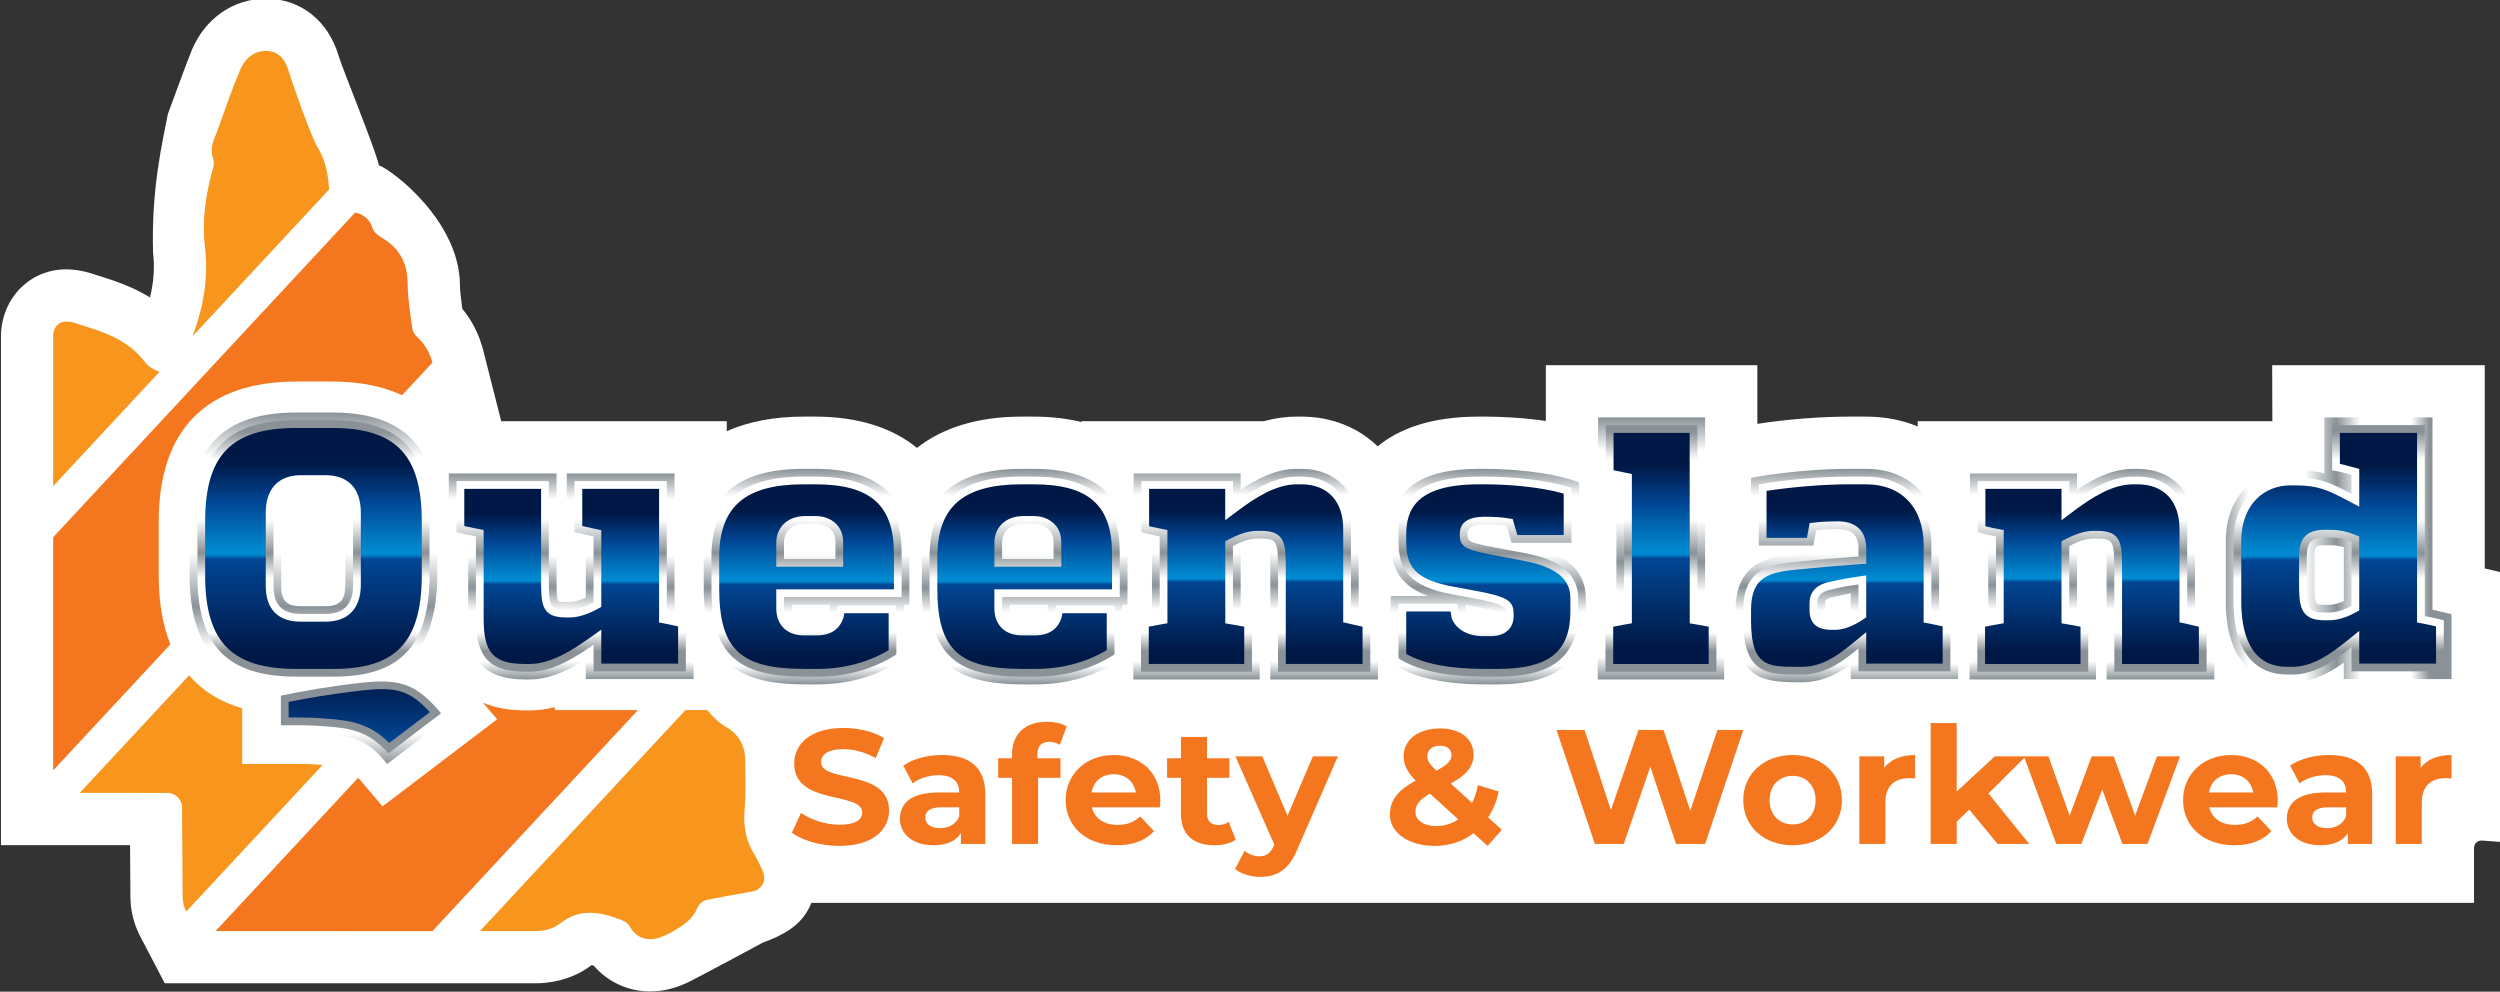 <?xml version="1.0" encoding="UTF-8" standalone="no"?>
<!-- Created with Inkscape (http://www.inkscape.org/) -->

<svg
   xmlns:dc="http://purl.org/dc/elements/1.1/"
   xmlns:cc="http://creativecommons.org/ns#"
   xmlns:rdf="http://www.w3.org/1999/02/22-rdf-syntax-ns#"
   xmlns:svg="http://www.w3.org/2000/svg"
   xmlns="http://www.w3.org/2000/svg"
   xmlns:sodipodi="http://sodipodi.sourceforge.net/DTD/sodipodi-0.dtd"
   xmlns:inkscape="http://www.inkscape.org/namespaces/inkscape"
   width="298.935"
   height="118.577"
   viewBox="0 0 79.093 31.373"
   version="1.1"
   id="svg8"
   inkscape:version="0.92.1 r15371"
   sodipodi:docname="logo.svg">
  <rect x="0" y="0" width="79.093" height="31.373" fill="#333333" stroke="none"/>
  <defs
     id="defs2">
    <clipPath
       id="clipPath4501"
       clipPathUnits="userSpaceOnUse">
      <path
         inkscape:connector-curvature="0"
         id="path4499"
         d="M 0,190.123 H 595.28 V 0 H 0 Z" />
    </clipPath>
    <linearGradient
       id="linearGradient4601"
       spreadMethod="pad"
       gradientTransform="matrix(33.526,0,0,-33.526,454.506,95.372)"
       gradientUnits="userSpaceOnUse"
       y2="0"
       x2="1"
       y1="0"
       x1="0">
      <stop
         id="stop4583"
         offset="0"
         style="stop-opacity:1;stop-color:#8a9297" />
      <stop
         id="stop4585"
         offset="0.127"
         style="stop-opacity:1;stop-color:#ffffff" />
      <stop
         id="stop4587"
         offset="0.3"
         style="stop-opacity:1;stop-color:#ffffff" />
      <stop
         id="stop4589"
         offset="0.398"
         style="stop-opacity:1;stop-color:#ffffff" />
      <stop
         id="stop4591"
         offset="0.552"
         style="stop-opacity:1;stop-color:#8a9297" />
      <stop
         id="stop4593"
         offset="0.667"
         style="stop-opacity:1;stop-color:#ffffff" />
      <stop
         id="stop4595"
         offset="0.8"
         style="stop-opacity:1;stop-color:#ffffff" />
      <stop
         id="stop4597"
         offset="0.913"
         style="stop-opacity:1;stop-color:#ffffff" />
      <stop
         id="stop4599"
         offset="1"
         style="stop-opacity:1;stop-color:#8a9297" />
    </linearGradient>
    <linearGradient
       id="linearGradient4635"
       spreadMethod="pad"
       gradientTransform="matrix(0,-34.069,-34.069,0,433.442,108.475)"
       gradientUnits="userSpaceOnUse"
       y2="0"
       x2="1"
       y1="0"
       x1="0">
      <stop
         id="stop4617"
         offset="0"
         style="stop-opacity:1;stop-color:#8a9297" />
      <stop
         id="stop4619"
         offset="0.127"
         style="stop-opacity:1;stop-color:#ffffff" />
      <stop
         id="stop4621"
         offset="0.3"
         style="stop-opacity:1;stop-color:#ffffff" />
      <stop
         id="stop4623"
         offset="0.398"
         style="stop-opacity:1;stop-color:#ffffff" />
      <stop
         id="stop4625"
         offset="0.552"
         style="stop-opacity:1;stop-color:#8a9297" />
      <stop
         id="stop4627"
         offset="0.667"
         style="stop-opacity:1;stop-color:#ffffff" />
      <stop
         id="stop4629"
         offset="0.8"
         style="stop-opacity:1;stop-color:#ffffff" />
      <stop
         id="stop4631"
         offset="0.913"
         style="stop-opacity:1;stop-color:#ffffff" />
      <stop
         id="stop4633"
         offset="1"
         style="stop-opacity:1;stop-color:#8a9297" />
    </linearGradient>
    <linearGradient
       id="linearGradient4669"
       spreadMethod="pad"
       gradientTransform="matrix(0,-34.524,-34.524,0,393.791,108.475)"
       gradientUnits="userSpaceOnUse"
       y2="0"
       x2="1"
       y1="0"
       x1="0">
      <stop
         id="stop4651"
         offset="0"
         style="stop-opacity:1;stop-color:#8a9297" />
      <stop
         id="stop4653"
         offset="0.127"
         style="stop-opacity:1;stop-color:#ffffff" />
      <stop
         id="stop4655"
         offset="0.3"
         style="stop-opacity:1;stop-color:#ffffff" />
      <stop
         id="stop4657"
         offset="0.398"
         style="stop-opacity:1;stop-color:#ffffff" />
      <stop
         id="stop4659"
         offset="0.552"
         style="stop-opacity:1;stop-color:#8a9297" />
      <stop
         id="stop4661"
         offset="0.667"
         style="stop-opacity:1;stop-color:#ffffff" />
      <stop
         id="stop4663"
         offset="0.8"
         style="stop-opacity:1;stop-color:#ffffff" />
      <stop
         id="stop4665"
         offset="0.913"
         style="stop-opacity:1;stop-color:#ffffff" />
      <stop
         id="stop4667"
         offset="1"
         style="stop-opacity:1;stop-color:#8a9297" />
    </linearGradient>
    <linearGradient
       id="linearGradient4703"
       spreadMethod="pad"
       gradientTransform="matrix(0,-42.388,-42.388,0,363.715,116.794)"
       gradientUnits="userSpaceOnUse"
       y2="0"
       x2="1"
       y1="0"
       x1="0">
      <stop
         id="stop4685"
         offset="0"
         style="stop-opacity:1;stop-color:#8a9297" />
      <stop
         id="stop4687"
         offset="0.127"
         style="stop-opacity:1;stop-color:#ffffff" />
      <stop
         id="stop4689"
         offset="0.3"
         style="stop-opacity:1;stop-color:#ffffff" />
      <stop
         id="stop4691"
         offset="0.398"
         style="stop-opacity:1;stop-color:#ffffff" />
      <stop
         id="stop4693"
         offset="0.552"
         style="stop-opacity:1;stop-color:#8a9297" />
      <stop
         id="stop4695"
         offset="0.667"
         style="stop-opacity:1;stop-color:#ffffff" />
      <stop
         id="stop4697"
         offset="0.8"
         style="stop-opacity:1;stop-color:#ffffff" />
      <stop
         id="stop4699"
         offset="0.913"
         style="stop-opacity:1;stop-color:#ffffff" />
      <stop
         id="stop4701"
         offset="1"
         style="stop-opacity:1;stop-color:#8a9297" />
    </linearGradient>
    <linearGradient
       id="linearGradient4737"
       spreadMethod="pad"
       gradientTransform="matrix(0,-34.867,-34.867,0,335.787,108.475)"
       gradientUnits="userSpaceOnUse"
       y2="0"
       x2="1"
       y1="0"
       x1="0">
      <stop
         id="stop4719"
         offset="0"
         style="stop-opacity:1;stop-color:#8a9297" />
      <stop
         id="stop4721"
         offset="0.127"
         style="stop-opacity:1;stop-color:#ffffff" />
      <stop
         id="stop4723"
         offset="0.3"
         style="stop-opacity:1;stop-color:#ffffff" />
      <stop
         id="stop4725"
         offset="0.398"
         style="stop-opacity:1;stop-color:#ffffff" />
      <stop
         id="stop4727"
         offset="0.552"
         style="stop-opacity:1;stop-color:#8a9297" />
      <stop
         id="stop4729"
         offset="0.667"
         style="stop-opacity:1;stop-color:#ffffff" />
      <stop
         id="stop4731"
         offset="0.8"
         style="stop-opacity:1;stop-color:#ffffff" />
      <stop
         id="stop4733"
         offset="0.913"
         style="stop-opacity:1;stop-color:#ffffff" />
      <stop
         id="stop4735"
         offset="1"
         style="stop-opacity:1;stop-color:#8a9297" />
    </linearGradient>
    <linearGradient
       id="linearGradient4771"
       spreadMethod="pad"
       gradientTransform="matrix(0,-34.069,-34.069,0,298.152,108.475)"
       gradientUnits="userSpaceOnUse"
       y2="0"
       x2="1"
       y1="0"
       x1="0">
      <stop
         id="stop4753"
         offset="0"
         style="stop-opacity:1;stop-color:#8a9297" />
      <stop
         id="stop4755"
         offset="0.127"
         style="stop-opacity:1;stop-color:#ffffff" />
      <stop
         id="stop4757"
         offset="0.3"
         style="stop-opacity:1;stop-color:#ffffff" />
      <stop
         id="stop4759"
         offset="0.398"
         style="stop-opacity:1;stop-color:#ffffff" />
      <stop
         id="stop4761"
         offset="0.552"
         style="stop-opacity:1;stop-color:#8a9297" />
      <stop
         id="stop4763"
         offset="0.667"
         style="stop-opacity:1;stop-color:#ffffff" />
      <stop
         id="stop4765"
         offset="0.8"
         style="stop-opacity:1;stop-color:#ffffff" />
      <stop
         id="stop4767"
         offset="0.913"
         style="stop-opacity:1;stop-color:#ffffff" />
      <stop
         id="stop4769"
         offset="1"
         style="stop-opacity:1;stop-color:#8a9297" />
    </linearGradient>
    <linearGradient
       id="linearGradient4805"
       spreadMethod="pad"
       gradientTransform="matrix(0,-34.867,-34.867,0,225.497,108.475)"
       gradientUnits="userSpaceOnUse"
       y2="0"
       x2="1"
       y1="0"
       x1="0">
      <stop
         id="stop4787"
         offset="0"
         style="stop-opacity:1;stop-color:#8a9297" />
      <stop
         id="stop4789"
         offset="0.127"
         style="stop-opacity:1;stop-color:#ffffff" />
      <stop
         id="stop4791"
         offset="0.3"
         style="stop-opacity:1;stop-color:#ffffff" />
      <stop
         id="stop4793"
         offset="0.398"
         style="stop-opacity:1;stop-color:#ffffff" />
      <stop
         id="stop4795"
         offset="0.552"
         style="stop-opacity:1;stop-color:#8a9297" />
      <stop
         id="stop4797"
         offset="0.667"
         style="stop-opacity:1;stop-color:#ffffff" />
      <stop
         id="stop4799"
         offset="0.8"
         style="stop-opacity:1;stop-color:#ffffff" />
      <stop
         id="stop4801"
         offset="0.913"
         style="stop-opacity:1;stop-color:#ffffff" />
      <stop
         id="stop4803"
         offset="1"
         style="stop-opacity:1;stop-color:#8a9297" />
    </linearGradient>
    <linearGradient
       id="linearGradient4839"
       spreadMethod="pad"
       gradientTransform="matrix(0,-33.328,-33.328,0,187.421,107.735)"
       gradientUnits="userSpaceOnUse"
       y2="0"
       x2="1"
       y1="0"
       x1="0">
      <stop
         id="stop4821"
         offset="0"
         style="stop-opacity:1;stop-color:#8a9297" />
      <stop
         id="stop4823"
         offset="0.127"
         style="stop-opacity:1;stop-color:#ffffff" />
      <stop
         id="stop4825"
         offset="0.3"
         style="stop-opacity:1;stop-color:#ffffff" />
      <stop
         id="stop4827"
         offset="0.398"
         style="stop-opacity:1;stop-color:#ffffff" />
      <stop
         id="stop4829"
         offset="0.552"
         style="stop-opacity:1;stop-color:#8a9297" />
      <stop
         id="stop4831"
         offset="0.667"
         style="stop-opacity:1;stop-color:#ffffff" />
      <stop
         id="stop4833"
         offset="0.8"
         style="stop-opacity:1;stop-color:#ffffff" />
      <stop
         id="stop4835"
         offset="0.913"
         style="stop-opacity:1;stop-color:#ffffff" />
      <stop
         id="stop4837"
         offset="1"
         style="stop-opacity:1;stop-color:#8a9297" />
    </linearGradient>
    <linearGradient
       id="linearGradient4873"
       spreadMethod="pad"
       gradientTransform="matrix(0,-56.866,-56.866,0,146.946,117.592)"
       gradientUnits="userSpaceOnUse"
       y2="0"
       x2="1"
       y1="0"
       x1="0">
      <stop
         id="stop4855"
         offset="0"
         style="stop-opacity:1;stop-color:#8a9297" />
      <stop
         id="stop4857"
         offset="0.127"
         style="stop-opacity:1;stop-color:#ffffff" />
      <stop
         id="stop4859"
         offset="0.3"
         style="stop-opacity:1;stop-color:#ffffff" />
      <stop
         id="stop4861"
         offset="0.398"
         style="stop-opacity:1;stop-color:#ffffff" />
      <stop
         id="stop4863"
         offset="0.552"
         style="stop-opacity:1;stop-color:#8a9297" />
      <stop
         id="stop4865"
         offset="0.667"
         style="stop-opacity:1;stop-color:#ffffff" />
      <stop
         id="stop4867"
         offset="0.8"
         style="stop-opacity:1;stop-color:#ffffff" />
      <stop
         id="stop4869"
         offset="0.913"
         style="stop-opacity:1;stop-color:#ffffff" />
      <stop
         id="stop4871"
         offset="1"
         style="stop-opacity:1;stop-color:#8a9297" />
    </linearGradient>
    <linearGradient
       id="linearGradient4907"
       spreadMethod="pad"
       gradientTransform="matrix(0,-34.867,-34.867,0,260.783,108.475)"
       gradientUnits="userSpaceOnUse"
       y2="0"
       x2="1"
       y1="0"
       x1="0">
      <stop
         id="stop4889"
         offset="0"
         style="stop-opacity:1;stop-color:#8a9297" />
      <stop
         id="stop4891"
         offset="0.127"
         style="stop-opacity:1;stop-color:#ffffff" />
      <stop
         id="stop4893"
         offset="0.3"
         style="stop-opacity:1;stop-color:#ffffff" />
      <stop
         id="stop4895"
         offset="0.398"
         style="stop-opacity:1;stop-color:#ffffff" />
      <stop
         id="stop4897"
         offset="0.552"
         style="stop-opacity:1;stop-color:#8a9297" />
      <stop
         id="stop4899"
         offset="0.667"
         style="stop-opacity:1;stop-color:#ffffff" />
      <stop
         id="stop4901"
         offset="0.8"
         style="stop-opacity:1;stop-color:#ffffff" />
      <stop
         id="stop4903"
         offset="0.913"
         style="stop-opacity:1;stop-color:#ffffff" />
      <stop
         id="stop4905"
         offset="1"
         style="stop-opacity:1;stop-color:#8a9297" />
    </linearGradient>
    <linearGradient
       id="linearGradient4941"
       spreadMethod="pad"
       gradientTransform="matrix(0,-35.453,-35.453,0,146.666,114.422)"
       gradientUnits="userSpaceOnUse"
       y2="0"
       x2="1"
       y1="0"
       x1="0">
      <stop
         id="stop4923"
         offset="0"
         style="stop-opacity:1;stop-color:#8a9297" />
      <stop
         id="stop4925"
         offset="0.127"
         style="stop-opacity:1;stop-color:#ffffff" />
      <stop
         id="stop4927"
         offset="0.3"
         style="stop-opacity:1;stop-color:#ffffff" />
      <stop
         id="stop4929"
         offset="0.398"
         style="stop-opacity:1;stop-color:#ffffff" />
      <stop
         id="stop4931"
         offset="0.552"
         style="stop-opacity:1;stop-color:#8a9297" />
      <stop
         id="stop4933"
         offset="0.667"
         style="stop-opacity:1;stop-color:#ffffff" />
      <stop
         id="stop4935"
         offset="0.8"
         style="stop-opacity:1;stop-color:#ffffff" />
      <stop
         id="stop4937"
         offset="0.913"
         style="stop-opacity:1;stop-color:#ffffff" />
      <stop
         id="stop4939"
         offset="1"
         style="stop-opacity:1;stop-color:#8a9297" />
    </linearGradient>
    <linearGradient
       id="linearGradient4975"
       spreadMethod="pad"
       gradientTransform="matrix(0,-35.453,-35.453,0,187.421,114.422)"
       gradientUnits="userSpaceOnUse"
       y2="0"
       x2="1"
       y1="0"
       x1="0">
      <stop
         id="stop4957"
         offset="0"
         style="stop-opacity:1;stop-color:#8a9297" />
      <stop
         id="stop4959"
         offset="0.127"
         style="stop-opacity:1;stop-color:#ffffff" />
      <stop
         id="stop4961"
         offset="0.3"
         style="stop-opacity:1;stop-color:#ffffff" />
      <stop
         id="stop4963"
         offset="0.398"
         style="stop-opacity:1;stop-color:#ffffff" />
      <stop
         id="stop4965"
         offset="0.552"
         style="stop-opacity:1;stop-color:#8a9297" />
      <stop
         id="stop4967"
         offset="0.667"
         style="stop-opacity:1;stop-color:#ffffff" />
      <stop
         id="stop4969"
         offset="0.8"
         style="stop-opacity:1;stop-color:#ffffff" />
      <stop
         id="stop4971"
         offset="0.913"
         style="stop-opacity:1;stop-color:#ffffff" />
      <stop
         id="stop4973"
         offset="1"
         style="stop-opacity:1;stop-color:#8a9297" />
    </linearGradient>
    <linearGradient
       id="linearGradient5009"
       spreadMethod="pad"
       gradientTransform="matrix(0,-35.453,-35.453,0,225.497,114.422)"
       gradientUnits="userSpaceOnUse"
       y2="0"
       x2="1"
       y1="0"
       x1="0">
      <stop
         id="stop4991"
         offset="0"
         style="stop-opacity:1;stop-color:#8a9297" />
      <stop
         id="stop4993"
         offset="0.127"
         style="stop-opacity:1;stop-color:#ffffff" />
      <stop
         id="stop4995"
         offset="0.3"
         style="stop-opacity:1;stop-color:#ffffff" />
      <stop
         id="stop4997"
         offset="0.398"
         style="stop-opacity:1;stop-color:#ffffff" />
      <stop
         id="stop4999"
         offset="0.552"
         style="stop-opacity:1;stop-color:#8a9297" />
      <stop
         id="stop5001"
         offset="0.667"
         style="stop-opacity:1;stop-color:#ffffff" />
      <stop
         id="stop5003"
         offset="0.8"
         style="stop-opacity:1;stop-color:#ffffff" />
      <stop
         id="stop5005"
         offset="0.913"
         style="stop-opacity:1;stop-color:#ffffff" />
      <stop
         id="stop5007"
         offset="1"
         style="stop-opacity:1;stop-color:#8a9297" />
    </linearGradient>
    <linearGradient
       id="linearGradient5043"
       spreadMethod="pad"
       gradientTransform="matrix(0,-35.453,-35.453,0,298.152,114.422)"
       gradientUnits="userSpaceOnUse"
       y2="0"
       x2="1"
       y1="0"
       x1="0">
      <stop
         id="stop5025"
         offset="0"
         style="stop-opacity:1;stop-color:#8a9297" />
      <stop
         id="stop5027"
         offset="0.127"
         style="stop-opacity:1;stop-color:#ffffff" />
      <stop
         id="stop5029"
         offset="0.3"
         style="stop-opacity:1;stop-color:#ffffff" />
      <stop
         id="stop5031"
         offset="0.398"
         style="stop-opacity:1;stop-color:#ffffff" />
      <stop
         id="stop5033"
         offset="0.552"
         style="stop-opacity:1;stop-color:#8a9297" />
      <stop
         id="stop5035"
         offset="0.667"
         style="stop-opacity:1;stop-color:#ffffff" />
      <stop
         id="stop5037"
         offset="0.8"
         style="stop-opacity:1;stop-color:#ffffff" />
      <stop
         id="stop5039"
         offset="0.913"
         style="stop-opacity:1;stop-color:#ffffff" />
      <stop
         id="stop5041"
         offset="1"
         style="stop-opacity:1;stop-color:#8a9297" />
    </linearGradient>
    <linearGradient
       id="linearGradient5077"
       spreadMethod="pad"
       gradientTransform="matrix(0,-35.453,-35.453,0,335.787,114.422)"
       gradientUnits="userSpaceOnUse"
       y2="0"
       x2="1"
       y1="0"
       x1="0">
      <stop
         id="stop5059"
         offset="0"
         style="stop-opacity:1;stop-color:#8a9297" />
      <stop
         id="stop5061"
         offset="0.127"
         style="stop-opacity:1;stop-color:#ffffff" />
      <stop
         id="stop5063"
         offset="0.3"
         style="stop-opacity:1;stop-color:#ffffff" />
      <stop
         id="stop5065"
         offset="0.398"
         style="stop-opacity:1;stop-color:#ffffff" />
      <stop
         id="stop5067"
         offset="0.552"
         style="stop-opacity:1;stop-color:#8a9297" />
      <stop
         id="stop5069"
         offset="0.667"
         style="stop-opacity:1;stop-color:#ffffff" />
      <stop
         id="stop5071"
         offset="0.8"
         style="stop-opacity:1;stop-color:#ffffff" />
      <stop
         id="stop5073"
         offset="0.913"
         style="stop-opacity:1;stop-color:#ffffff" />
      <stop
         id="stop5075"
         offset="1"
         style="stop-opacity:1;stop-color:#8a9297" />
    </linearGradient>
    <linearGradient
       id="linearGradient5111"
       spreadMethod="pad"
       gradientTransform="matrix(0,-35.453,-35.453,0,363.715,114.422)"
       gradientUnits="userSpaceOnUse"
       y2="0"
       x2="1"
       y1="0"
       x1="0">
      <stop
         id="stop5093"
         offset="0"
         style="stop-opacity:1;stop-color:#8a9297" />
      <stop
         id="stop5095"
         offset="0.127"
         style="stop-opacity:1;stop-color:#ffffff" />
      <stop
         id="stop5097"
         offset="0.3"
         style="stop-opacity:1;stop-color:#ffffff" />
      <stop
         id="stop5099"
         offset="0.398"
         style="stop-opacity:1;stop-color:#ffffff" />
      <stop
         id="stop5101"
         offset="0.552"
         style="stop-opacity:1;stop-color:#8a9297" />
      <stop
         id="stop5103"
         offset="0.667"
         style="stop-opacity:1;stop-color:#ffffff" />
      <stop
         id="stop5105"
         offset="0.8"
         style="stop-opacity:1;stop-color:#ffffff" />
      <stop
         id="stop5107"
         offset="0.913"
         style="stop-opacity:1;stop-color:#ffffff" />
      <stop
         id="stop5109"
         offset="1"
         style="stop-opacity:1;stop-color:#8a9297" />
    </linearGradient>
    <linearGradient
       id="linearGradient5145"
       spreadMethod="pad"
       gradientTransform="matrix(0,-35.453,-35.453,0,393.791,114.422)"
       gradientUnits="userSpaceOnUse"
       y2="0"
       x2="1"
       y1="0"
       x1="0">
      <stop
         id="stop5127"
         offset="0"
         style="stop-opacity:1;stop-color:#8a9297" />
      <stop
         id="stop5129"
         offset="0.127"
         style="stop-opacity:1;stop-color:#ffffff" />
      <stop
         id="stop5131"
         offset="0.3"
         style="stop-opacity:1;stop-color:#ffffff" />
      <stop
         id="stop5133"
         offset="0.398"
         style="stop-opacity:1;stop-color:#ffffff" />
      <stop
         id="stop5135"
         offset="0.552"
         style="stop-opacity:1;stop-color:#8a9297" />
      <stop
         id="stop5137"
         offset="0.667"
         style="stop-opacity:1;stop-color:#ffffff" />
      <stop
         id="stop5139"
         offset="0.8"
         style="stop-opacity:1;stop-color:#ffffff" />
      <stop
         id="stop5141"
         offset="0.913"
         style="stop-opacity:1;stop-color:#ffffff" />
      <stop
         id="stop5143"
         offset="1"
         style="stop-opacity:1;stop-color:#8a9297" />
    </linearGradient>
    <linearGradient
       id="linearGradient5179"
       spreadMethod="pad"
       gradientTransform="matrix(0,-35.453,-35.453,0,433.442,114.422)"
       gradientUnits="userSpaceOnUse"
       y2="0"
       x2="1"
       y1="0"
       x1="0">
      <stop
         id="stop5161"
         offset="0"
         style="stop-opacity:1;stop-color:#8a9297" />
      <stop
         id="stop5163"
         offset="0.127"
         style="stop-opacity:1;stop-color:#ffffff" />
      <stop
         id="stop5165"
         offset="0.3"
         style="stop-opacity:1;stop-color:#ffffff" />
      <stop
         id="stop5167"
         offset="0.398"
         style="stop-opacity:1;stop-color:#ffffff" />
      <stop
         id="stop5169"
         offset="0.552"
         style="stop-opacity:1;stop-color:#8a9297" />
      <stop
         id="stop5171"
         offset="0.667"
         style="stop-opacity:1;stop-color:#ffffff" />
      <stop
         id="stop5173"
         offset="0.8"
         style="stop-opacity:1;stop-color:#ffffff" />
      <stop
         id="stop5175"
         offset="0.913"
         style="stop-opacity:1;stop-color:#ffffff" />
      <stop
         id="stop5177"
         offset="1"
         style="stop-opacity:1;stop-color:#8a9297" />
    </linearGradient>
    <linearGradient
       id="linearGradient5213"
       spreadMethod="pad"
       gradientTransform="matrix(0,-35.453,-35.453,0,473.353,114.422)"
       gradientUnits="userSpaceOnUse"
       y2="0"
       x2="1"
       y1="0"
       x1="0">
      <stop
         id="stop5195"
         offset="0"
         style="stop-opacity:1;stop-color:#8a9297" />
      <stop
         id="stop5197"
         offset="0.127"
         style="stop-opacity:1;stop-color:#ffffff" />
      <stop
         id="stop5199"
         offset="0.3"
         style="stop-opacity:1;stop-color:#ffffff" />
      <stop
         id="stop5201"
         offset="0.398"
         style="stop-opacity:1;stop-color:#ffffff" />
      <stop
         id="stop5203"
         offset="0.552"
         style="stop-opacity:1;stop-color:#8a9297" />
      <stop
         id="stop5205"
         offset="0.667"
         style="stop-opacity:1;stop-color:#ffffff" />
      <stop
         id="stop5207"
         offset="0.8"
         style="stop-opacity:1;stop-color:#ffffff" />
      <stop
         id="stop5209"
         offset="0.913"
         style="stop-opacity:1;stop-color:#ffffff" />
      <stop
         id="stop5211"
         offset="1"
         style="stop-opacity:1;stop-color:#8a9297" />
    </linearGradient>
    <linearGradient
       id="linearGradient5247"
       spreadMethod="pad"
       gradientTransform="matrix(0,-35.453,-35.453,0,260.783,114.422)"
       gradientUnits="userSpaceOnUse"
       y2="0"
       x2="1"
       y1="0"
       x1="0">
      <stop
         id="stop5229"
         offset="0"
         style="stop-opacity:1;stop-color:#8a9297" />
      <stop
         id="stop5231"
         offset="0.127"
         style="stop-opacity:1;stop-color:#ffffff" />
      <stop
         id="stop5233"
         offset="0.3"
         style="stop-opacity:1;stop-color:#ffffff" />
      <stop
         id="stop5235"
         offset="0.398"
         style="stop-opacity:1;stop-color:#ffffff" />
      <stop
         id="stop5237"
         offset="0.552"
         style="stop-opacity:1;stop-color:#8a9297" />
      <stop
         id="stop5239"
         offset="0.667"
         style="stop-opacity:1;stop-color:#ffffff" />
      <stop
         id="stop5241"
         offset="0.8"
         style="stop-opacity:1;stop-color:#ffffff" />
      <stop
         id="stop5243"
         offset="0.913"
         style="stop-opacity:1;stop-color:#ffffff" />
      <stop
         id="stop5245"
         offset="1"
         style="stop-opacity:1;stop-color:#8a9297" />
    </linearGradient>
    <linearGradient
       id="linearGradient5281"
       spreadMethod="pad"
       gradientTransform="matrix(0,-0.151,-0.151,0,474.025,106.631)"
       gradientUnits="userSpaceOnUse"
       y2="0"
       x2="1"
       y1="0"
       x1="0">
      <stop
         id="stop5263"
         offset="0"
         style="stop-opacity:1;stop-color:#8a9297" />
      <stop
         id="stop5265"
         offset="0.127"
         style="stop-opacity:1;stop-color:#ffffff" />
      <stop
         id="stop5267"
         offset="0.3"
         style="stop-opacity:1;stop-color:#ffffff" />
      <stop
         id="stop5269"
         offset="0.398"
         style="stop-opacity:1;stop-color:#ffffff" />
      <stop
         id="stop5271"
         offset="0.552"
         style="stop-opacity:1;stop-color:#8a9297" />
      <stop
         id="stop5273"
         offset="0.667"
         style="stop-opacity:1;stop-color:#ffffff" />
      <stop
         id="stop5275"
         offset="0.8"
         style="stop-opacity:1;stop-color:#ffffff" />
      <stop
         id="stop5277"
         offset="0.913"
         style="stop-opacity:1;stop-color:#ffffff" />
      <stop
         id="stop5279"
         offset="1"
         style="stop-opacity:1;stop-color:#8a9297" />
    </linearGradient>
    <linearGradient
       id="linearGradient5313"
       spreadMethod="pad"
       gradientTransform="matrix(0,-38.978,-38.978,0,145.726,115.089)"
       gradientUnits="userSpaceOnUse"
       y2="0"
       x2="1"
       y1="0"
       x1="0">
      <stop
         id="stop5297"
         offset="0"
         style="stop-opacity:1;stop-color:#001846" />
      <stop
         id="stop5299"
         offset="0.142"
         style="stop-opacity:1;stop-color:#001846" />
      <stop
         id="stop5301"
         offset="0.306"
         style="stop-opacity:1;stop-color:#014694" />
      <stop
         id="stop5303"
         offset="0.509"
         style="stop-opacity:1;stop-color:#0089d0" />
      <stop
         id="stop5305"
         offset="0.526"
         style="stop-opacity:1;stop-color:#0089d0" />
      <stop
         id="stop5307"
         offset="0.544"
         style="stop-opacity:1;stop-color:#014694" />
      <stop
         id="stop5309"
         offset="0.931"
         style="stop-opacity:1;stop-color:#001846" />
      <stop
         id="stop5311"
         offset="1"
         style="stop-opacity:1;stop-color:#001846" />
    </linearGradient>
    <linearGradient
       id="linearGradient5345"
       spreadMethod="pad"
       gradientTransform="matrix(0,-28.323,-28.323,0,187.421,105.232)"
       gradientUnits="userSpaceOnUse"
       y2="0"
       x2="1"
       y1="0"
       x1="0">
      <stop
         id="stop5329"
         offset="0"
         style="stop-opacity:1;stop-color:#001846" />
      <stop
         id="stop5331"
         offset="0.142"
         style="stop-opacity:1;stop-color:#001846" />
      <stop
         id="stop5333"
         offset="0.306"
         style="stop-opacity:1;stop-color:#014694" />
      <stop
         id="stop5335"
         offset="0.509"
         style="stop-opacity:1;stop-color:#0089d0" />
      <stop
         id="stop5337"
         offset="0.526"
         style="stop-opacity:1;stop-color:#0089d0" />
      <stop
         id="stop5339"
         offset="0.544"
         style="stop-opacity:1;stop-color:#014694" />
      <stop
         id="stop5341"
         offset="0.931"
         style="stop-opacity:1;stop-color:#001846" />
      <stop
         id="stop5343"
         offset="1"
         style="stop-opacity:1;stop-color:#001846" />
    </linearGradient>
    <linearGradient
       id="linearGradient5377"
       spreadMethod="pad"
       gradientTransform="matrix(0,-29.861,-29.861,0,225.497,105.972)"
       gradientUnits="userSpaceOnUse"
       y2="0"
       x2="1"
       y1="0"
       x1="0">
      <stop
         id="stop5361"
         offset="0"
         style="stop-opacity:1;stop-color:#001846" />
      <stop
         id="stop5363"
         offset="0.142"
         style="stop-opacity:1;stop-color:#001846" />
      <stop
         id="stop5365"
         offset="0.306"
         style="stop-opacity:1;stop-color:#014694" />
      <stop
         id="stop5367"
         offset="0.509"
         style="stop-opacity:1;stop-color:#0089d0" />
      <stop
         id="stop5369"
         offset="0.526"
         style="stop-opacity:1;stop-color:#0089d0" />
      <stop
         id="stop5371"
         offset="0.544"
         style="stop-opacity:1;stop-color:#014694" />
      <stop
         id="stop5373"
         offset="0.931"
         style="stop-opacity:1;stop-color:#001846" />
      <stop
         id="stop5375"
         offset="1"
         style="stop-opacity:1;stop-color:#001846" />
    </linearGradient>
    <linearGradient
       id="linearGradient5409"
       spreadMethod="pad"
       gradientTransform="matrix(0,-29.861,-29.861,0,260.783,105.972)"
       gradientUnits="userSpaceOnUse"
       y2="0"
       x2="1"
       y1="0"
       x1="0">
      <stop
         id="stop5393"
         offset="0"
         style="stop-opacity:1;stop-color:#001846" />
      <stop
         id="stop5395"
         offset="0.142"
         style="stop-opacity:1;stop-color:#001846" />
      <stop
         id="stop5397"
         offset="0.306"
         style="stop-opacity:1;stop-color:#014694" />
      <stop
         id="stop5399"
         offset="0.509"
         style="stop-opacity:1;stop-color:#0089d0" />
      <stop
         id="stop5401"
         offset="0.526"
         style="stop-opacity:1;stop-color:#0089d0" />
      <stop
         id="stop5403"
         offset="0.544"
         style="stop-opacity:1;stop-color:#014694" />
      <stop
         id="stop5405"
         offset="0.931"
         style="stop-opacity:1;stop-color:#001846" />
      <stop
         id="stop5407"
         offset="1"
         style="stop-opacity:1;stop-color:#001846" />
    </linearGradient>
    <linearGradient
       id="linearGradient5441"
       spreadMethod="pad"
       gradientTransform="matrix(0,-29.063,-29.063,0,298.152,105.972)"
       gradientUnits="userSpaceOnUse"
       y2="0"
       x2="1"
       y1="0"
       x1="0">
      <stop
         id="stop5425"
         offset="0"
         style="stop-opacity:1;stop-color:#001846" />
      <stop
         id="stop5427"
         offset="0.142"
         style="stop-opacity:1;stop-color:#001846" />
      <stop
         id="stop5429"
         offset="0.306"
         style="stop-opacity:1;stop-color:#014694" />
      <stop
         id="stop5431"
         offset="0.509"
         style="stop-opacity:1;stop-color:#0089d0" />
      <stop
         id="stop5433"
         offset="0.526"
         style="stop-opacity:1;stop-color:#0089d0" />
      <stop
         id="stop5435"
         offset="0.544"
         style="stop-opacity:1;stop-color:#014694" />
      <stop
         id="stop5437"
         offset="0.931"
         style="stop-opacity:1;stop-color:#001846" />
      <stop
         id="stop5439"
         offset="1"
         style="stop-opacity:1;stop-color:#001846" />
    </linearGradient>
    <linearGradient
       id="linearGradient5473"
       spreadMethod="pad"
       gradientTransform="matrix(0,-29.861,-29.861,0,335.787,105.972)"
       gradientUnits="userSpaceOnUse"
       y2="0"
       x2="1"
       y1="0"
       x1="0">
      <stop
         id="stop5457"
         offset="0"
         style="stop-opacity:1;stop-color:#001846" />
      <stop
         id="stop5459"
         offset="0.142"
         style="stop-opacity:1;stop-color:#001846" />
      <stop
         id="stop5461"
         offset="0.306"
         style="stop-opacity:1;stop-color:#014694" />
      <stop
         id="stop5463"
         offset="0.509"
         style="stop-opacity:1;stop-color:#0089d0" />
      <stop
         id="stop5465"
         offset="0.526"
         style="stop-opacity:1;stop-color:#0089d0" />
      <stop
         id="stop5467"
         offset="0.544"
         style="stop-opacity:1;stop-color:#014694" />
      <stop
         id="stop5469"
         offset="0.931"
         style="stop-opacity:1;stop-color:#001846" />
      <stop
         id="stop5471"
         offset="1"
         style="stop-opacity:1;stop-color:#001846" />
    </linearGradient>
    <linearGradient
       id="linearGradient5505"
       spreadMethod="pad"
       gradientTransform="matrix(0,-37.382,-37.382,0,363.715,114.291)"
       gradientUnits="userSpaceOnUse"
       y2="0"
       x2="1"
       y1="0"
       x1="0">
      <stop
         id="stop5489"
         offset="0"
         style="stop-opacity:1;stop-color:#001846" />
      <stop
         id="stop5491"
         offset="0.142"
         style="stop-opacity:1;stop-color:#001846" />
      <stop
         id="stop5493"
         offset="0.306"
         style="stop-opacity:1;stop-color:#014694" />
      <stop
         id="stop5495"
         offset="0.509"
         style="stop-opacity:1;stop-color:#0089d0" />
      <stop
         id="stop5497"
         offset="0.526"
         style="stop-opacity:1;stop-color:#0089d0" />
      <stop
         id="stop5499"
         offset="0.544"
         style="stop-opacity:1;stop-color:#014694" />
      <stop
         id="stop5501"
         offset="0.931"
         style="stop-opacity:1;stop-color:#001846" />
      <stop
         id="stop5503"
         offset="1"
         style="stop-opacity:1;stop-color:#001846" />
    </linearGradient>
    <linearGradient
       id="linearGradient5537"
       spreadMethod="pad"
       gradientTransform="matrix(0,-29.519,-29.519,0,393.791,105.972)"
       gradientUnits="userSpaceOnUse"
       y2="0"
       x2="1"
       y1="0"
       x1="0">
      <stop
         id="stop5521"
         offset="0"
         style="stop-opacity:1;stop-color:#001846" />
      <stop
         id="stop5523"
         offset="0.142"
         style="stop-opacity:1;stop-color:#001846" />
      <stop
         id="stop5525"
         offset="0.306"
         style="stop-opacity:1;stop-color:#014694" />
      <stop
         id="stop5527"
         offset="0.509"
         style="stop-opacity:1;stop-color:#0089d0" />
      <stop
         id="stop5529"
         offset="0.526"
         style="stop-opacity:1;stop-color:#0089d0" />
      <stop
         id="stop5531"
         offset="0.544"
         style="stop-opacity:1;stop-color:#014694" />
      <stop
         id="stop5533"
         offset="0.931"
         style="stop-opacity:1;stop-color:#001846" />
      <stop
         id="stop5535"
         offset="1"
         style="stop-opacity:1;stop-color:#001846" />
    </linearGradient>
    <linearGradient
       id="linearGradient5569"
       spreadMethod="pad"
       gradientTransform="matrix(0,-29.063,-29.063,0,433.442,105.972)"
       gradientUnits="userSpaceOnUse"
       y2="0"
       x2="1"
       y1="0"
       x1="0">
      <stop
         id="stop5553"
         offset="0"
         style="stop-opacity:1;stop-color:#001846" />
      <stop
         id="stop5555"
         offset="0.142"
         style="stop-opacity:1;stop-color:#001846" />
      <stop
         id="stop5557"
         offset="0.306"
         style="stop-opacity:1;stop-color:#014694" />
      <stop
         id="stop5559"
         offset="0.509"
         style="stop-opacity:1;stop-color:#0089d0" />
      <stop
         id="stop5561"
         offset="0.526"
         style="stop-opacity:1;stop-color:#0089d0" />
      <stop
         id="stop5563"
         offset="0.544"
         style="stop-opacity:1;stop-color:#014694" />
      <stop
         id="stop5565"
         offset="0.931"
         style="stop-opacity:1;stop-color:#001846" />
      <stop
         id="stop5567"
         offset="1"
         style="stop-opacity:1;stop-color:#001846" />
    </linearGradient>
    <linearGradient
       id="linearGradient5601"
       spreadMethod="pad"
       gradientTransform="matrix(0,-37.838,-37.838,0,473.353,114.291)"
       gradientUnits="userSpaceOnUse"
       y2="0"
       x2="1"
       y1="0"
       x1="0">
      <stop
         id="stop5585"
         offset="0"
         style="stop-opacity:1;stop-color:#001846" />
      <stop
         id="stop5587"
         offset="0.142"
         style="stop-opacity:1;stop-color:#001846" />
      <stop
         id="stop5589"
         offset="0.306"
         style="stop-opacity:1;stop-color:#014694" />
      <stop
         id="stop5591"
         offset="0.509"
         style="stop-opacity:1;stop-color:#0089d0" />
      <stop
         id="stop5593"
         offset="0.526"
         style="stop-opacity:1;stop-color:#0089d0" />
      <stop
         id="stop5595"
         offset="0.544"
         style="stop-opacity:1;stop-color:#014694" />
      <stop
         id="stop5597"
         offset="0.931"
         style="stop-opacity:1;stop-color:#001846" />
      <stop
         id="stop5599"
         offset="1"
         style="stop-opacity:1;stop-color:#001846" />
    </linearGradient>
    <linearGradient
       id="linearGradient5633"
       spreadMethod="pad"
       gradientTransform="matrix(0,26.567,26.567,0,153.129,49.893)"
       gradientUnits="userSpaceOnUse"
       y2="0"
       x2="1"
       y1="0"
       x1="0">
      <stop
         id="stop5617"
         offset="0"
         style="stop-opacity:1;stop-color:#001846" />
      <stop
         id="stop5619"
         offset="0.142"
         style="stop-opacity:1;stop-color:#001846" />
      <stop
         id="stop5621"
         offset="0.306"
         style="stop-opacity:1;stop-color:#014694" />
      <stop
         id="stop5623"
         offset="0.509"
         style="stop-opacity:1;stop-color:#0089d0" />
      <stop
         id="stop5625"
         offset="0.526"
         style="stop-opacity:1;stop-color:#0089d0" />
      <stop
         id="stop5627"
         offset="0.544"
         style="stop-opacity:1;stop-color:#014694" />
      <stop
         id="stop5629"
         offset="0.931"
         style="stop-opacity:1;stop-color:#001846" />
      <stop
         id="stop5631"
         offset="1"
         style="stop-opacity:1;stop-color:#001846" />
    </linearGradient>
    <clipPath
       id="clipPath5643"
       clipPathUnits="userSpaceOnUse">
      <path
         inkscape:connector-curvature="0"
         id="path5641"
         d="M 0,190.123 H 595.28 V 0 H 0 Z" />
    </clipPath>
  </defs>
  <sodipodi:namedview
     id="base"
     pagecolor="#ffffff"
     bordercolor="#666666"
     borderopacity="1.0"
     inkscape:pageopacity="0.0"
     inkscape:pageshadow="2"
     inkscape:zoom="1.979899"
     inkscape:cx="301.27882"
     inkscape:cy="93.196936"
     inkscape:document-units="mm"
     inkscape:current-layer="g4493"
     showgrid="false"
     fit-margin-top="0"
     fit-margin-left="0"
     fit-margin-right="0"
     fit-margin-bottom="0"
     inkscape:window-width="1920"
     inkscape:window-height="1017"
     inkscape:window-x="2728"
     inkscape:window-y="-8"
     inkscape:window-maximized="1"
     units="px" />
  <g
     inkscape:label="Layer 1"
     inkscape:groupmode="layer"
     id="layer1"
     transform="translate(78.978,-145.789)">
    <g
       transform="matrix(0.353,0,0,-0.353,-112.552,185.606)"
       inkscape:label="QLD Safety and Workwear Logo_A"
       id="g4493">
      <g
         id="g6403"
         transform="matrix(0.554,0,0,0.554,42.472,10.681)">
        <g
           id="g4495">
          <g
             id="g4497"
             clip-path="url(#clipPath4501)">
            <g
               id="g4503"
               transform="translate(496.985,92.368)">
              <path
                 d="m 0,0 v 32.875 h -34.387 l 0.031,-9.059 h -57.377 v -0.848 c -2.491,1.03 -5.292,1.588 -8.328,1.588 h -2.906 c -4.508,0 -10.005,-0.443 -14.705,-1.168 v 9.487 h -34.217 v -9.021 c -4.343,0.629 -8.262,0.702 -9.765,0.702 h -1.082 c -7.842,0 -12.987,-2.029 -16.361,-4.806 -3.123,3.018 -7.407,4.806 -12.357,4.806 h -0.741 c -1.759,0 -3.526,-0.245 -5.315,-0.74 h -29.514 v -0.135 c -2.358,0.577 -4.948,0.875 -7.754,0.875 h -1.937 c -7.025,0 -12.752,-1.778 -16.908,-5.06 -4.014,3.282 -9.587,5.06 -16.441,5.06 h -1.937 c -4.753,0 -8.912,-0.814 -12.394,-2.355 v 1.615 h -36.492 l -2.969,11.696 c -0.671,2.471 -1.788,4.648 -3.332,6.499 -0.222,1.656 -0.378,3.158 -0.378,3.803 0,10.117 -10.565,18.407 -13.114,19.405 -0.362,2.066 -6.021,16.01 -6.456,17.536 -1.658,5.808 -6.184,9.417 -11.814,9.417 -5.246,0 -9.84,-3.185 -11.987,-8.311 -0.709,-1.694 -3.669,-9.783 -3.882,-10.372 -0.815,-4.353 -2.702,-11.899 -2.389,-22.458 l 0.001,-0.002 c 0.276,-2.347 0.117,-4.655 -0.497,-7.187 -2.96,1.825 -5.981,2.773 -8.457,3.548 l -0.287,0.094 c -1.63,0.549 -6.641,2.234 -11.176,-1.233 -2.701,-2.065 -4.191,-5.348 -4.191,-8.748 v -82.27 c 0,0 18.005,0.003 20.884,0.003 0.019,-3.16 0.042,-6.689 0.058,-8.427 0.021,-2.107 0.505,-4.142 1.44,-6.049 l 0.093,-0.19 4.022,-7.684 h 60.145 c 1.535,0.003 5.456,0.294 8.893,2.926 0.092,-0.016 0.211,-0.043 0.36,-0.082 2.289,-2.643 5.554,-4.164 9.127,-4.164 2.65,0 4.751,0.829 6.086,1.447 1.133,0.52 12.123,6.444 12.123,6.444 3.4,1.247 5.926,2.647 7.456,5.523 0.16,0.3 0.293,0.608 0.422,0.917 H -1.733 v 8.878 c 0,0.701 0.597,1.255 1.296,1.202 l 3.514,-0.264 v 43.552 z"
                 style="fill:#ffffff;fill-opacity:1;fill-rule:nonzero;stroke:none"
                 id="path4505"
                 inkscape:connector-curvature="0" />
            </g>
            <g
               id="g4507"
               transform="translate(136.226,132.459)">
              <path
                 d="M 0,0 C 0,-0.002 0.001,-0.003 0.002,-0.005 0.001,-0.003 0,-0.002 0,0"
                 style="fill:#001d51;fill-opacity:1;fill-rule:nonzero;stroke:none"
                 id="path4509"
                 inkscape:connector-curvature="0" />
            </g>
            <g
               id="g4511"
               transform="translate(223.12,49.61)">
              <path
                 d="M 0,0 1.486,3.215 C 3.08,2.082 5.458,1.292 7.727,1.292 c 2.594,0 3.648,0.843 3.648,1.976 0,3.453 -10.997,1.081 -10.997,7.934 0,3.136 2.594,5.745 7.971,5.745 2.378,0 4.81,-0.553 6.566,-1.634 l -1.351,-3.242 c -1.756,0.975 -3.567,1.45 -5.242,1.45 -2.594,0 -3.593,-0.949 -3.593,-2.108 0,-3.4 10.996,-1.055 10.996,-7.828 0,-3.084 -2.62,-5.72 -8.024,-5.72 -3,0 -6.026,0.87 -7.701,2.135"
                 style="fill:#f47720;fill-opacity:1;fill-rule:nonzero;stroke:none"
                 id="path4513"
                 inkscape:connector-curvature="0" />
            </g>
            <g
               id="g4515"
               transform="translate(250.197,52.272)">
              <path
                 d="m 0,0 v 1.45 h -2.891 c -1.973,0 -2.594,-0.712 -2.594,-1.66 0,-1.028 0.892,-1.714 2.377,-1.714 1.406,0 2.622,0.633 3.108,1.924 M 4.215,3.611 V -4.48 H 0.27 v 1.766 c -0.784,-1.292 -2.297,-1.977 -4.431,-1.977 -3.405,0 -5.431,1.845 -5.431,4.296 0,2.504 1.81,4.244 6.241,4.244 H 0 c 0,1.765 -1.081,2.793 -3.351,2.793 -1.54,0 -3.134,-0.501 -4.188,-1.318 l -1.513,2.873 c 1.594,1.107 3.945,1.713 6.269,1.713 4.431,0 6.998,-2.003 6.998,-6.299"
                 style="fill:#f47720;fill-opacity:1;fill-rule:nonzero;stroke:none"
                 id="path4517"
                 inkscape:connector-curvature="0" />
            </g>
            <g
               id="g4519"
               transform="translate(262.846,61.655)">
              <path
                 d="M 0,0 H 3.729 V -3.163 H 0.108 v -10.7 h -4.215 v 10.7 H -6.349 V 0 h 2.242 v 0.632 c 0,3.189 2,5.272 5.62,5.272 1.189,0 2.432,-0.238 3.216,-0.765 L 3.621,2.161 C 3.162,2.477 2.567,2.662 1.918,2.662 0.676,2.662 0,2.003 0,0.606 Z"
                 style="fill:#f47720;fill-opacity:1;fill-rule:nonzero;stroke:none"
                 id="path4521"
                 inkscape:connector-curvature="0" />
            </g>
            <g
               id="g4523"
               transform="translate(271.602,56.12)">
              <path
                 d="M 0,0 H 7.16 C 6.863,1.792 5.485,2.952 3.594,2.952 1.675,2.952 0.297,1.818 0,0 M 11.051,-2.399 H 0.054 c 0.405,-1.766 1.945,-2.846 4.161,-2.846 1.54,0 2.648,0.448 3.648,1.371 l 2.242,-2.372 C 8.754,-7.749 6.728,-8.54 4.107,-8.54 c -5.026,0 -8.295,3.084 -8.295,7.301 0,4.243 3.323,7.301 7.754,7.301 4.27,0 7.566,-2.794 7.566,-7.354 0,-0.316 -0.054,-0.764 -0.081,-1.107"
                 style="fill:#f47720;fill-opacity:1;fill-rule:nonzero;stroke:none"
                 id="path4525"
                 inkscape:connector-curvature="0" />
            </g>
            <g
               id="g4527"
               transform="translate(294.924,48.477)">
              <path
                 d="m 0,0 c -0.865,-0.606 -2.135,-0.896 -3.432,-0.896 -3.431,0 -5.431,1.713 -5.431,5.087 v 5.825 h -2.242 v 3.162 h 2.242 v 3.452 h 4.216 v -3.452 h 3.62 v -3.162 h -3.62 V 4.243 c 0,-1.212 0.675,-1.871 1.81,-1.871 0.621,0 1.243,0.185 1.702,0.527 z"
                 style="fill:#f47720;fill-opacity:1;fill-rule:nonzero;stroke:none"
                 id="path4529"
                 inkscape:connector-curvature="0" />
            </g>
            <g
               id="g4531"
               transform="translate(311.462,61.971)">
              <path
                 d="m 0,0 -6.566,-15.049 c -1.405,-3.427 -3.404,-4.454 -6.025,-4.454 -1.487,0 -3.108,0.474 -4.053,1.291 l 1.54,2.926 c 0.648,-0.554 1.54,-0.897 2.378,-0.897 1.162,0 1.81,0.501 2.377,1.766 l 0.055,0.132 L -16.59,0 h 4.35 L -8.16,-9.62 -4.053,0 Z"
                 style="fill:#f47720;fill-opacity:1;fill-rule:nonzero;stroke:none"
                 id="path4533"
                 inkscape:connector-curvature="0" />
            </g>
            <g
               id="g4535"
               transform="translate(325.922,61.997)">
              <path
                 d="m 0,0 c 0,-0.712 0.297,-1.239 1.459,-2.346 1.864,0.975 2.459,1.661 2.459,2.504 0,0.896 -0.648,1.529 -1.864,1.529 C 0.757,1.687 0,0.975 0,0 m 4.999,-10.227 -4.567,4.165 c -1.729,-0.976 -2.35,-1.818 -2.35,-2.952 0,-1.344 1.297,-2.293 3.377,-2.293 1.297,0 2.513,0.369 3.54,1.08 m 4.755,-4.295 -2.269,2.056 c -1.73,-1.319 -3.891,-2.056 -6.323,-2.056 -4.161,0 -7.214,2.108 -7.214,5.06 0,2.319 1.27,3.927 4.16,5.508 -1.377,1.397 -1.945,2.583 -1.945,3.901 0,2.688 2.324,4.533 5.891,4.533 3.269,0 5.431,-1.634 5.431,-4.243 0,-1.897 -1.136,-3.294 -3.702,-4.665 l 3.459,-3.136 c 0.405,0.817 0.729,1.792 0.945,2.873 l 3.377,-1.028 C 11.213,-7.301 10.646,-8.724 9.835,-9.91 l 2.216,-2.003 z"
                 style="fill:#f47720;fill-opacity:1;fill-rule:nonzero;stroke:none"
                 id="path4537"
                 inkscape:connector-curvature="0" />
            </g>
            <g
               id="g4539"
               transform="translate(377.048,66.241)">
              <path
                 d="m 0,0 -6.187,-18.45 h -4.702 L -15.05,-5.957 -19.346,-18.45 H -24.02 L -30.235,0 h 4.539 L -21.427,-12.968 -16.968,0 h 4.052 L -8.592,-13.073 -4.188,0 Z"
                 style="fill:#f47720;fill-opacity:1;fill-rule:nonzero;stroke:none"
                 id="path4541"
                 inkscape:connector-curvature="0" />
            </g>
            <g
               id="g4543"
               transform="translate(388.728,54.881)">
              <path
                 d="M 0,0 C 0,2.451 -1.594,3.927 -3.702,3.927 -5.81,3.927 -7.431,2.451 -7.431,0 c 0,-2.451 1.621,-3.927 3.729,-3.927 C -1.594,-3.927 0,-2.451 0,0 m -11.7,0 c 0,4.27 3.377,7.301 7.998,7.301 4.621,0 7.971,-3.031 7.971,-7.301 0,-4.27 -3.35,-7.301 -7.971,-7.301 -4.621,0 -7.998,3.031 -7.998,7.301"
                 style="fill:#f47720;fill-opacity:1;fill-rule:nonzero;stroke:none"
                 id="path4545"
                 inkscape:connector-curvature="0" />
            </g>
            <g
               id="g4547"
               transform="translate(404.835,62.182)">
              <path
                 d="m 0,0 v -3.796 c -0.352,0.027 -0.622,0.053 -0.946,0.053 -2.324,0 -3.864,-1.239 -3.864,-3.953 v -6.695 h -4.215 v 14.18 h 4.026 V -2.082 C -3.973,-0.712 -2.243,0 0,0"
                 style="fill:#f47720;fill-opacity:1;fill-rule:nonzero;stroke:none"
                 id="path4549"
                 inkscape:connector-curvature="0" />
            </g>
            <g
               id="g4551"
               transform="translate(413.591,53.352)">
              <path
                 d="m 0,0 -2.026,-1.95 v -3.611 h -4.216 v 19.556 h 4.216 V 2.926 l 6.16,5.693 H 9.16 L 3.108,2.61 9.701,-5.561 H 4.594 Z"
                 style="fill:#f47720;fill-opacity:1;fill-rule:nonzero;stroke:none"
                 id="path4553"
                 inkscape:connector-curvature="0" />
            </g>
            <g
               id="g4555"
               transform="translate(447.694,61.971)">
              <path
                 d="m 0,0 -5.269,-14.18 h -4.053 l -3.269,8.803 -3.378,-8.803 h -4.053 L -25.264,0 h 3.972 L -17.86,-9.594 -14.294,0 h 3.567 L -7.268,-9.594 -3.729,0 Z"
                 style="fill:#f47720;fill-opacity:1;fill-rule:nonzero;stroke:none"
                 id="path4557"
                 inkscape:connector-curvature="0" />
            </g>
            <g
               id="g4559"
               transform="translate(452.373,56.12)">
              <path
                 d="M 0,0 H 7.16 C 6.863,1.792 5.485,2.952 3.594,2.952 1.675,2.952 0.297,1.818 0,0 M 11.051,-2.399 H 0.054 c 0.406,-1.766 1.945,-2.846 4.161,-2.846 1.54,0 2.648,0.448 3.648,1.371 l 2.242,-2.372 C 8.754,-7.749 6.728,-8.54 4.107,-8.54 c -5.026,0 -8.295,3.084 -8.295,7.301 0,4.243 3.324,7.301 7.754,7.301 4.27,0 7.566,-2.794 7.566,-7.354 0,-0.316 -0.054,-0.764 -0.081,-1.107"
                 style="fill:#f47720;fill-opacity:1;fill-rule:nonzero;stroke:none"
                 id="path4561"
                 inkscape:connector-curvature="0" />
            </g>
            <g
               id="g4563"
               transform="translate(474.56,52.272)">
              <path
                 d="m 0,0 v 1.45 h -2.891 c -1.972,0 -2.593,-0.712 -2.593,-1.66 0,-1.028 0.891,-1.714 2.377,-1.714 1.405,0 2.621,0.633 3.107,1.924 M 4.216,3.611 V -4.48 H 0.27 v 1.766 c -0.783,-1.292 -2.296,-1.977 -4.431,-1.977 -3.404,0 -5.431,1.845 -5.431,4.296 0,2.504 1.811,4.244 6.242,4.244 H 0 c 0,1.765 -1.08,2.793 -3.35,2.793 -1.54,0 -3.135,-0.501 -4.188,-1.318 l -1.514,2.873 c 1.594,1.107 3.946,1.713 6.269,1.713 4.431,0 6.999,-2.003 6.999,-6.299"
                 style="fill:#f47720;fill-opacity:1;fill-rule:nonzero;stroke:none"
                 id="path4565"
                 inkscape:connector-curvature="0" />
            </g>
            <g
               id="g4567"
               transform="translate(491.613,62.182)">
              <path
                 d="m 0,0 v -3.796 c -0.352,0.027 -0.622,0.053 -0.946,0.053 -2.324,0 -3.864,-1.239 -3.864,-3.953 v -6.695 h -4.215 v 14.18 h 4.026 V -2.082 C -3.973,-0.712 -2.243,0 0,0"
                 style="fill:#f47720;fill-opacity:1;fill-rule:nonzero;stroke:none"
                 id="path4569"
                 inkscape:connector-curvature="0" />
            </g>
          </g>
        </g>
        <g
           id="g4571">
          <g
             id="g4573">
            <g
               id="g4579">
              <g
                 id="g4581">
                <path
                   d="m 471.048,116.794 v -9.062 c -1.334,0.379 -2.78,0.572 -4.674,0.572 v 0 h -0.856 c -5.02,0 -10.424,-3.619 -10.424,-11.565 v 0 -9.686 c 0,-11.826 6.932,-13.103 9.912,-13.103 v 0 h 0.855 c 3.177,0 5.922,1.454 8.32,3.167 v 0 -2.654 h 17.431 v 10.502 l -0.96,0.229 c -0.786,0.187 -1.476,0.35 -2.117,0.489 v 0 31.111 z m -1.6,-26.378 v 3.361 c 0,2.262 0.158,2.339 1.598,2.339 v 0 h 0.74 c 0.791,0 1.528,-0.062 2.395,-0.32 v 0 -8.71 c -0.872,-0.397 -1.69,-0.604 -2.395,-0.604 v 0 h -0.74 c -1.598,0 -1.598,0 -1.598,3.934"
                   style="fill:url(#linearGradient4601);stroke:none"
                   id="path4603"
                   inkscape:connector-curvature="0" />
              </g>
            </g>
          </g>
        </g>
        <g
           id="g4605">
          <g
             id="g4607">
            <g
               id="g4613">
              <g
                 id="g4615">
                <path
                   d="m 440.081,108.475 c -3.27,0 -6.343,-1.544 -9.061,-3.377 v 0 2.636 H 413.702 V 97.27 l 0.916,-0.254 c 0.649,-0.181 1.343,-0.351 2.048,-0.503 v 0 -10.918 c -0.685,-0.126 -1.385,-0.27 -2.105,-0.469 v 0 L 413.645,84.87 V 74.407 h 20.451 V 84.87 l -0.916,0.256 c -0.726,0.201 -1.448,0.348 -2.16,0.476 v 0 9.616 c 1.024,0.466 1.955,0.727 2.622,0.727 v 0 h 0.685 c 0.986,0 1.18,-0.113 1.207,-0.134 v 0 c 0.277,-0.295 0.277,-2.302 0.277,-3.629 v 0 -17.775 h 17.43 v 10.49 l -0.948,0.237 c -0.868,0.217 -1.578,0.389 -2.186,0.53 v 0 13.07 c 0,5.917 -3.644,9.741 -9.285,9.741 v 0 z"
                   style="fill:url(#linearGradient4635);stroke:none"
                   id="path4637"
                   inkscape:connector-curvature="0" />
              </g>
            </g>
          </g>
        </g>
        <g
           id="g4639">
          <g
             id="g4641">
            <g
               id="g4647">
              <g
                 id="g4649">
                <path
                   d="m 394.018,108.475 c -4.45,0 -10.215,-0.499 -14.685,-1.271 v 0 l -1.039,-0.18 V 94.805 h 8.48 c -0.221,-0.021 -0.447,-0.044 -0.679,-0.067 v 0 c -4.349,-0.405 -10.307,-0.959 -10.307,-9.108 v 0 -1.71 c 0,-9.235 4.295,-9.97 9.911,-9.97 v 0 h 0.856 c 3.234,0 5.807,1.401 7.865,2.896 v 0 -2.383 h 17.373 v 10.49 l -0.947,0.237 c -0.751,0.189 -1.465,0.354 -2.13,0.496 v 0 10.428 c 0,7.509 -4.628,12.361 -11.792,12.361 v 0 z M 389.894,97.4 c 0.8,0.053 1.743,0.083 2.415,0.083 v 0 c 1.784,0 2.111,-0.634 2.111,-1.882 v 0 -0.149 c -1.616,-0.119 -3.148,-0.237 -4.952,-0.396 v 0 z m 0.362,-11.828 v 1.139 c 0,0.416 0,0.775 1.435,1.063 v 0 c 0.987,0.238 1.922,0.415 2.729,0.551 v 0 -2.521 c -0.904,-0.526 -1.84,-0.861 -2.453,-0.861 v 0 h -0.741 c -0.97,0 -0.97,0.108 -0.97,0.629"
                   style="fill:url(#linearGradient4669);stroke:none"
                   id="path4671"
                   inkscape:connector-curvature="0" />
              </g>
            </g>
          </g>
        </g>
        <g
           id="g4673">
          <g
             id="g4675">
            <g
               id="g4681">
              <g
                 id="g4683">
                <path
                   d="M 353.546,116.794 V 106.33 l 0.917,-0.254 c 0.653,-0.182 1.346,-0.352 2.047,-0.502 v 0 -19.979 c -0.684,-0.126 -1.384,-0.27 -2.104,-0.469 v 0 L 353.49,84.87 V 74.407 h 20.45 V 84.87 l -0.915,0.256 c -0.728,0.202 -1.451,0.35 -2.161,0.477 v 0 31.191 z"
                   style="fill:url(#linearGradient4703);stroke:none"
                   id="path4705"
                   inkscape:connector-curvature="0" />
              </g>
            </g>
          </g>
        </g>
        <g
           id="g4707">
          <g
             id="g4709">
            <g
               id="g4715">
              <g
                 id="g4717">
                <path
                   d="m 334.249,108.475 c -9.585,0 -14.243,-3.485 -14.243,-10.652 v 0 -1.141 c 0,-4.512 1.793,-7.227 6.014,-8.776 v 0 h -6.014 V 77.143 l 0.572,-0.37 c 3.245,-2.1 8.151,-3.165 14.583,-3.165 v 0 h 2.221 c 9.546,0 14.186,3.858 14.186,11.793 v 0 2.052 c 0,3.755 -2.129,6.329 -6.486,7.807 v 0 h 5.403 v 11.046 l -0.86,0.284 c -4.232,1.389 -10.159,1.885 -14.294,1.885 v 0 z m -0.585,-10.682 -0.03,0.192 c 0.03,0.024 0.333,0.238 1.754,0.238 v 0 c 0.875,0 1.676,-0.037 2.389,-0.111 v 0 l 0.39,-1.336 c -2.307,0.432 -3.987,0.761 -4.503,1.017 m -1.391,-12.737 -0.215,1.462 c 2.598,-0.479 4.972,-0.958 5.312,-1.262 v 0 c 10e-4,-0.009 0.015,-0.067 0.015,-0.254 v 0 -0.341 c 0,-0.331 0,-0.743 -1.086,-0.743 v 0 h -1.538 c -0.959,0 -2.126,0.398 -2.488,1.138"
                   style="fill:url(#linearGradient4737);stroke:none"
                   id="path4739"
                   inkscape:connector-curvature="0" />
              </g>
            </g>
          </g>
        </g>
        <g
           id="g4741">
          <g
             id="g4743">
            <g
               id="g4749">
              <g
                 id="g4751">
                <path
                   d="m 304.79,108.475 c -3.27,0 -6.344,-1.544 -9.062,-3.377 v 0 2.636 H 278.41 V 97.27 l 0.918,-0.254 c 0.649,-0.181 1.342,-0.351 2.046,-0.503 v 0 -10.918 c -0.684,-0.126 -1.384,-0.27 -2.104,-0.469 v 0 L 278.355,84.87 V 74.407 h 20.45 V 84.87 l -0.916,0.256 c -0.727,0.201 -1.448,0.348 -2.161,0.476 v 0 9.616 c 1.025,0.466 1.956,0.727 2.623,0.727 v 0 h 0.685 c 0.985,0 1.18,-0.113 1.207,-0.134 v 0 c 0.276,-0.295 0.276,-2.302 0.276,-3.629 v 0 -17.775 h 17.43 v 10.49 l -0.946,0.237 c -0.87,0.217 -1.58,0.389 -2.188,0.53 v 0 13.07 c 0,5.917 -3.644,9.741 -9.284,9.741 v 0 z"
                   style="fill:url(#linearGradient4771);stroke:none"
                   id="path4773"
                   inkscape:connector-curvature="0" />
              </g>
            </g>
          </g>
        </g>
        <g
           id="g4775">
          <g
             id="g4777">
            <g
               id="g4783">
              <g
                 id="g4785">
                <path
                   d="m 224.985,108.475 c -10.85,0 -16.123,-4.677 -16.123,-14.299 v 0 -4.957 c 0,-11.234 4.568,-15.611 16.294,-15.611 v 0 h 2.163 c 4.894,0 9.521,1.311 13.383,3.788 v 0 l 0.576,0.37 v 8.72 h 0.854 v 8.26 c 0,9.238 -4.975,13.729 -15.211,13.729 v 0 z m -1.884,-11.963 c 0,1.509 1.21,1.826 2.226,1.826 v 0 h 1.594 c 0.6,0 1.997,-0.162 1.997,-1.656 v 0 -1.539 h -5.817 z m 0,-10.598 v 0.572 h 6.215 l -0.249,-1.351 c -0.24,-0.732 -0.631,-1.104 -1.975,-1.104 v 0 h -1.994 c -1.759,0 -1.997,0.951 -1.997,1.883"
                   style="fill:url(#linearGradient4805);stroke:none"
                   id="path4807"
                   inkscape:connector-curvature="0" />
              </g>
            </g>
          </g>
        </g>
        <g
           id="g4809">
          <g
             id="g4811">
            <g
               id="g4817">
              <g
                 id="g4819">
                <path
                   d="M 186.71,107.734 V 97.217 l 3.077,-0.683 v -8.883 c -0.972,-0.453 -1.898,-0.714 -2.566,-0.714 v 0 h -0.683 c -0.987,0 -1.181,0.112 -1.209,0.133 v 0 c -0.275,0.296 -0.275,2.303 -0.275,3.63 v 0 17.034 H 167.622 V 97.223 l 1.556,-0.354 c 0.577,-0.132 1.094,-0.249 1.578,-0.354 v 0 -12.368 c 0,-6.827 2.76,-9.74 9.229,-9.74 v 0 h 0.798 c 3.346,0 6.618,1.733 9.004,3.273 v 0 -3.217 h 17.432 v 10.491 l -0.947,0.236 c -0.754,0.189 -1.467,0.355 -2.13,0.496 v 0 22.048 z"
                   style="fill:url(#linearGradient4839);stroke:none"
                   id="path4841"
                   inkscape:connector-curvature="0" />
              </g>
            </g>
          </g>
        </g>
        <g
           id="g4843">
          <g
             id="g4845">
            <g
               id="g4851">
              <g
                 id="g4853">
                <path
                   d="m 142.963,117.591 c -11.777,0 -17.263,-5.593 -17.263,-17.603 v 0 -9.308 c 0.185,-11.807 5.509,-17.072 17.263,-17.072 v 0 h 0.216 c -1.147,-0.213 -2.165,-0.419 -2.995,-0.604 v 0 l -0.98,-0.216 v -7.042 l 2.201,0.003 c 1.755,0.005 3.927,0.019 6.131,-0.17 v 0 c 3.444,-0.274 6.417,-0.51 9.346,-3.951 v 0 l 0.766,-0.902 10.543,8.013 -0.859,1.007 c -3.143,3.683 -5.562,5.266 -9.377,5.538 v 0 c 5.156,2.418 7.673,7.488 7.797,15.473 v 0 9.231 c 0,11.95 -5.338,17.545 -16.8,17.603 v 0 z m -2.452,-28.03 v 11.851 c 0,3.133 1.705,3.535 3.193,3.535 v 0 h 3.931 c 2.338,0 3.25,-0.991 3.25,-3.535 v 0 -11.829 c -0.043,-2.395 -0.955,-3.33 -3.25,-3.33 v 0 h -3.931 c -2.328,0 -3.193,0.897 -3.193,3.308"
                   style="fill:url(#linearGradient4873);stroke:none"
                   id="path4875"
                   inkscape:connector-curvature="0" />
              </g>
            </g>
          </g>
        </g>
        <g
           id="g4877">
          <g
             id="g4879">
            <g
               id="g4885">
              <g
                 id="g4887">
                <path
                   d="m 260.271,108.475 c -10.85,0 -16.123,-4.677 -16.123,-14.299 v 0 -4.957 c 0,-11.234 4.568,-15.611 16.294,-15.611 v 0 h 2.164 c 4.893,0 9.521,1.311 13.383,3.788 v 0 l 0.576,0.37 v 8.72 h 0.854 v 8.26 c 0,9.238 -4.976,13.729 -15.211,13.729 v 0 z m -1.884,-11.963 c 0,1.509 1.21,1.826 2.226,1.826 v 0 h 1.595 c 0.6,0 1.997,-0.162 1.997,-1.656 v 0 -1.539 h -5.818 z m 0,-10.598 v 0.572 h 6.216 l -0.25,-1.351 c -0.24,-0.732 -0.63,-1.104 -1.974,-1.104 v 0 h -1.995 c -1.759,0 -1.997,0.951 -1.997,1.883"
                   style="fill:url(#linearGradient4907);stroke:none"
                   id="path4909"
                   inkscape:connector-curvature="0" />
              </g>
            </g>
          </g>
        </g>
        <g
           id="g4911">
          <g
             id="g4913">
            <g
               id="g4919">
              <g
                 id="g4921">
                <path
                   d="m 142.963,116.34 c -11.282,0 -16.011,-5.07 -16.011,-16.352 v 0 -9.288 c 0.171,-10.939 4.901,-15.84 16.011,-15.84 v 0 h 6.04 c 10.711,0 15.327,4.957 15.498,15.897 v 0 9.231 c 0,11.225 -4.616,16.296 -15.556,16.352 v 0 z m -3.704,-26.779 v 11.851 c 0,3.077 1.481,4.786 4.445,4.786 v 0 h 3.931 c 3.02,0 4.501,-1.538 4.501,-4.786 v 0 -11.851 c -0.056,-3.134 -1.595,-4.559 -4.501,-4.559 v 0 h -3.931 c -2.964,0 -4.445,1.425 -4.445,4.559 m 13.846,-15.727 c -4.501,-0.512 -9.572,-1.367 -12.649,-2.051 v 0 -4.786 c 1.88,0 4.501,0.057 7.179,-0.171 v 0 c 3.589,-0.284 6.952,-0.57 10.2,-4.387 v 0 l 8.545,6.495 c -3.194,3.743 -5.401,5.146 -9.667,5.146 v 0 c -1.06,0 -2.247,-0.087 -3.608,-0.246"
                   style="fill:url(#linearGradient4941);stroke:none"
                   id="path4943"
                   inkscape:connector-curvature="0" />
              </g>
            </g>
          </g>
        </g>
        <g
           id="g4945">
          <g
             id="g4947">
            <g
               id="g4953">
              <g
                 id="g4955">
                <path
                   d="m 187.961,106.484 v -8.263 l 3.077,-0.683 V 86.882 c -1.253,-0.684 -2.677,-1.196 -3.817,-1.196 v 0 h -0.683 c -2.622,0 -2.736,0.627 -2.736,5.014 v 0 15.784 h -14.928 v -8.263 c 1.254,-0.284 2.221,-0.513 3.133,-0.683 v 0 -13.391 c 0,-6.153 2.223,-8.489 7.978,-8.489 v 0 h 0.798 c 3.817,0 7.578,2.507 10.255,4.387 v 0 -4.331 h 14.929 v 8.262 c -1.14,0.286 -2.166,0.513 -3.077,0.685 v 0 21.823 z"
                   style="fill:url(#linearGradient4975);stroke:none"
                   id="path4977"
                   inkscape:connector-curvature="0" />
              </g>
            </g>
          </g>
        </g>
        <g
           id="g4979">
          <g
             id="g4981">
            <g
               id="g4987">
              <g
                 id="g4989">
                <path
                   d="m 224.985,107.224 c -10.087,0 -14.872,-4.103 -14.872,-13.048 v 0 -4.957 c 0,-10.541 3.931,-14.359 15.043,-14.359 v 0 h 2.163 c 4.503,0 8.89,1.141 12.707,3.589 v 0 7.921 h -9.458 l -0.285,-1.539 c -0.455,-1.481 -1.481,-2.051 -3.191,-2.051 v 0 h -1.994 c -1.71,0 -3.248,0.799 -3.248,3.134 v 0 1.823 h 19.03 v 7.009 c 0,8.546 -4.386,12.478 -13.959,12.478 v 0 z M 221.85,96.512 c 0,1.937 1.367,3.077 3.477,3.077 v 0 h 1.594 c 1.881,0 3.249,-1.083 3.249,-2.907 v 0 -2.791 h -8.32 z"
                   style="fill:url(#linearGradient5009);stroke:none"
                   id="path5011"
                   inkscape:connector-curvature="0" />
              </g>
            </g>
          </g>
        </g>
        <g
           id="g5013">
          <g
             id="g5015">
            <g
               id="g5021">
              <g
                 id="g5023">
                <path
                   d="m 304.79,107.224 c -3.875,0 -7.578,-2.506 -10.313,-4.558 v 0 3.818 h -14.815 v -8.263 c 1.025,-0.284 2.052,-0.513 2.963,-0.683 v 0 -12.991 c -0.968,-0.171 -1.994,-0.342 -3.019,-0.627 v 0 -8.262 h 17.947 v 8.262 c -1.026,0.285 -2.051,0.456 -3.076,0.627 v 0 11.452 c 1.31,0.683 2.735,1.196 3.874,1.196 v 0 h 0.685 c 2.62,0 2.734,-0.626 2.734,-5.013 v 0 -16.524 h 14.928 v 8.262 c -1.368,0.342 -2.335,0.569 -3.134,0.741 v 0 14.073 c 0,5.299 -3.133,8.49 -8.033,8.49 v 0 z"
                   style="fill:url(#linearGradient5043);stroke:none"
                   id="path5045"
                   inkscape:connector-curvature="0" />
              </g>
            </g>
          </g>
        </g>
        <g
           id="g5047">
          <g
             id="g5049">
            <g
               id="g5055">
              <g
                 id="g5057">
                <path
                   d="m 334.249,107.224 c -8.832,0 -12.991,-2.963 -12.991,-9.401 v 0 -1.141 c 0,-4.443 1.709,-7.292 8.889,-8.546 v 0 c 7.918,-1.425 8.49,-1.652 8.49,-3.134 v 0 -0.341 c 0,-1.197 -0.741,-1.994 -2.338,-1.994 v 0 h -1.538 c -1.481,0 -3.19,0.683 -3.702,2.051 v 0 l -0.287,1.937 h -9.514 v -8.832 c 3.874,-2.507 9.63,-2.963 13.903,-2.963 v 0 h 2.221 c 8.775,0 12.935,3.248 12.935,10.541 v 0 2.052 c 0,3.646 -2.279,6.21 -8.718,7.407 v 0 c -8.091,1.538 -9.173,1.538 -9.173,2.848 v 0 0.286 c 0,1.083 0.911,1.48 2.962,1.48 v 0 c 1.082,0 2.279,-0.056 3.362,-0.227 v 0 l 0.798,-2.735 h 9.686 v 8.889 c -3.989,1.31 -9.63,1.823 -13.903,1.823 v 0 z"
                   style="fill:url(#linearGradient5077);stroke:none"
                   id="path5079"
                   inkscape:connector-curvature="0" />
              </g>
            </g>
          </g>
        </g>
        <g
           id="g5081">
          <g
             id="g5083">
            <g
               id="g5089">
              <g
                 id="g5091">
                <path
                   d="m 354.798,115.543 v -8.262 c 1.025,-0.284 2.052,-0.513 2.964,-0.683 v 0 -22.051 c -0.97,-0.171 -1.996,-0.342 -3.021,-0.627 v 0 -8.262 h 17.948 v 8.262 c -1.026,0.285 -2.051,0.456 -3.076,0.627 v 0 30.996 z"
                   style="fill:url(#linearGradient5111);stroke:none"
                   id="path5113"
                   inkscape:connector-curvature="0" />
              </g>
            </g>
          </g>
        </g>
        <g
           id="g5115">
          <g
             id="g5117">
            <g
               id="g5123">
              <g
                 id="g5125">
                <path
                   d="m 394.018,107.224 c -4.102,0 -9.857,-0.456 -14.473,-1.253 v 0 -9.914 h 8.833 l 0.455,2.506 c 0.97,0.114 2.564,0.171 3.476,0.171 v 0 c 2.223,0 3.362,-0.969 3.362,-3.133 v 0 -1.311 c -3.077,-0.227 -5.471,-0.399 -9.459,-0.798 v 0 c -4.899,-0.455 -9.173,-1.082 -9.173,-7.862 v 0 -1.71 c 0,-8.376 3.647,-8.718 8.66,-8.718 v 0 h 0.856 c 3.817,0 6.609,2.166 9.116,4.216 v 0 -3.704 h 14.871 v 8.262 c -1.139,0.286 -2.165,0.513 -3.077,0.685 v 0 11.453 c 0,6.723 -4.045,11.11 -10.541,11.11 v 0 z m -5.014,-21.651 v 1.138 c 0,1.254 0.684,1.938 2.393,2.279 v 0 c 1.653,0.4 3.135,0.628 4.274,0.798 v 0 -4.671 c -1.083,-0.741 -2.564,-1.425 -3.704,-1.425 v 0 h -0.741 c -1.594,0 -2.222,0.57 -2.222,1.881"
                   style="fill:url(#linearGradient5145);stroke:none"
                   id="path5147"
                   inkscape:connector-curvature="0" />
              </g>
            </g>
          </g>
        </g>
        <g
           id="g5149">
          <g
             id="g5151">
            <g
               id="g5157">
              <g
                 id="g5159">
                <path
                   d="m 440.081,107.224 c -3.875,0 -7.578,-2.506 -10.313,-4.558 v 0 3.818 h -14.815 v -8.263 c 1.025,-0.284 2.052,-0.513 2.964,-0.683 v 0 -12.991 c -0.969,-0.171 -1.995,-0.342 -3.021,-0.627 v 0 -8.262 h 17.948 v 8.262 c -1.025,0.285 -2.05,0.456 -3.076,0.627 v 0 11.452 c 1.31,0.683 2.735,1.196 3.874,1.196 v 0 h 0.685 c 2.619,0 2.735,-0.626 2.735,-5.013 v 0 -16.524 h 14.927 v 8.262 c -1.367,0.342 -2.335,0.569 -3.133,0.741 v 0 14.073 c 0,5.299 -3.134,8.49 -8.034,8.49 v 0 z"
                   style="fill:url(#linearGradient5179);stroke:none"
                   id="path5181"
                   inkscape:connector-curvature="0" />
              </g>
            </g>
          </g>
        </g>
        <g
           id="g5183">
          <g
             id="g5185">
            <g
               id="g5191">
              <g
                 id="g5193">
                <path
                   d="m 472.299,115.543 v -7.294 c 1.311,-0.227 2.279,-0.512 3.134,-0.739 v 0 -3.078 c -3.249,1.71 -5.071,2.621 -9.059,2.621 v 0 h -0.856 c -4.899,0 -9.173,-3.59 -9.173,-10.313 v 0 -9.687 c 0,-8.489 3.76,-11.851 8.661,-11.851 v 0 h 0.855 c 3.817,0 7.008,2.393 9.572,4.444 v 0 -3.932 h 14.928 v 8.262 c -1.196,0.286 -2.165,0.513 -3.077,0.685 v 0 30.882 z m -4.102,-25.127 v 3.361 c 0,2.337 0.227,3.59 2.849,3.59 v 0 h 0.74 c 1.139,0 2.222,-0.114 3.647,-0.685 v 0 -10.369 c -1.255,-0.683 -2.508,-1.083 -3.647,-1.083 v 0 h -0.74 c -2.622,0 -2.849,0.741 -2.849,5.186"
                   style="fill:url(#linearGradient5213);stroke:none"
                   id="path5215"
                   inkscape:connector-curvature="0" />
              </g>
            </g>
          </g>
        </g>
        <g
           id="g5217">
          <g
             id="g5219">
            <g
               id="g5225">
              <g
                 id="g5227">
                <path
                   d="m 260.271,107.224 c -10.086,0 -14.872,-4.103 -14.872,-13.048 v 0 -4.957 c 0,-10.541 3.932,-14.359 15.043,-14.359 v 0 h 2.164 c 4.502,0 8.889,1.141 12.707,3.589 v 0 7.921 h -9.458 l -0.286,-1.539 c -0.455,-1.481 -1.48,-2.051 -3.19,-2.051 v 0 h -1.995 c -1.71,0 -3.248,0.799 -3.248,3.134 v 0 1.823 h 19.031 v 7.009 c 0,8.546 -4.387,12.478 -13.959,12.478 v 0 z m -3.135,-10.712 c 0,1.937 1.367,3.077 3.477,3.077 v 0 h 1.595 c 1.881,0 3.248,-1.083 3.248,-2.907 v 0 -2.791 h -8.32 z"
                   style="fill:url(#linearGradient5247);stroke:none"
                   id="path5249"
                   inkscape:connector-curvature="0" />
              </g>
            </g>
          </g>
        </g>
        <g
           id="g5251">
          <g
             id="g5253">
            <g
               id="g5259">
              <g
                 id="g5261">
                <path
                   d="m 474.181,106.48 v 0.07 c -0.102,0.026 -0.206,0.054 -0.312,0.081 v 0 c 0.103,-0.049 0.207,-0.1 0.312,-0.151"
                   style="fill:url(#linearGradient5281);stroke:none"
                   id="path5283"
                   inkscape:connector-curvature="0" />
              </g>
            </g>
          </g>
        </g>
        <g
           id="g5285">
          <g
             id="g5287">
            <g
               id="g5293">
              <g
                 id="g5295">
                <path
                   d="m 142.963,115.089 c -10.484,0 -14.76,-4.375 -14.76,-15.101 v 0 -9.288 c 0.163,-10.356 4.439,-14.589 14.76,-14.589 v 0 h 6.04 c 9.956,0 14.084,4.249 14.246,14.666 v 0 9.211 c 0,10.672 -4.145,15.047 -14.307,15.101 v 0 z m -4.955,-25.528 v 11.851 c 0,3.838 2.076,6.038 5.696,6.038 v 0 h 3.931 c 3.709,0 5.752,-2.145 5.752,-6.038 v 0 -11.851 c -0.067,-3.754 -2.111,-5.81 -5.752,-5.81 v 0 h -3.931 c -3.726,0 -5.696,2.009 -5.696,5.81"
                   style="fill:url(#linearGradient5313);stroke:none"
                   id="path5315"
                   inkscape:connector-curvature="0" />
              </g>
            </g>
          </g>
        </g>
        <g
           id="g5317">
          <g
             id="g5319">
            <g
               id="g5325">
              <g
                 id="g5327">
                <path
                   d="m 189.212,105.232 v -6.007 l 3.077,-0.683 V 86.14 l -0.652,-0.356 c -0.923,-0.505 -2.726,-1.35 -4.416,-1.35 v 0 h -0.683 c -3.987,0 -3.987,2.226 -3.987,6.266 v 0 14.532 H 170.125 V 99.22 c 0.789,-0.18 3.134,-0.644 3.134,-0.644 v 0 -14.429 c 0,-5.479 1.634,-7.237 6.726,-7.237 v 0 h 0.798 c 3.613,0 7.465,2.706 9.537,4.159 v 0 l 1.969,1.385 v -5.488 h 12.427 v 6.027 c -0.742,0.174 -3.077,0.63 -3.077,0.63 v 0 21.609 z"
                   style="fill:url(#linearGradient5345);stroke:none"
                   id="path5347"
                   inkscape:connector-curvature="0" />
              </g>
            </g>
          </g>
        </g>
        <g
           id="g5349">
          <g
             id="g5351">
            <g
               id="g5357">
              <g
                 id="g5359">
                <path
                   d="m 224.985,105.972 c -9.421,0 -13.621,-3.637 -13.621,-11.796 v 0 -4.957 c 0,-9.923 3.352,-13.108 13.792,-13.108 v 0 h 2.163 c 4.172,0 8.117,1.048 11.456,3.036 v 0 5.971 h -7.166 l -0.129,-0.655 c -0.6,-1.947 -2.075,-2.935 -4.388,-2.935 v 0 h -1.994 c -2.776,0 -4.5,1.681 -4.5,4.386 v 0 3.074 h 19.032 v 5.758 c 0,7.868 -3.801,11.226 -12.709,11.226 v 0 z m -4.387,-9.46 c 0,2.59 1.901,4.328 4.729,4.328 v 0 h 1.594 c 2.65,0 4.5,-1.709 4.5,-4.158 v 0 -4.042 h -10.823 z"
                   style="fill:url(#linearGradient5377);stroke:none"
                   id="path5379"
                   inkscape:connector-curvature="0" />
              </g>
            </g>
          </g>
        </g>
        <g
           id="g5381">
          <g
             id="g5383">
            <g
               id="g5389">
              <g
                 id="g5391">
                <path
                   d="m 260.271,105.972 c -9.42,0 -13.621,-3.637 -13.621,-11.796 v 0 -4.957 c 0,-9.923 3.352,-13.108 13.792,-13.108 v 0 h 2.164 c 4.171,0 8.116,1.048 11.456,3.036 v 0 5.971 h -7.166 l -0.13,-0.655 c -0.6,-1.947 -2.075,-2.935 -4.387,-2.935 v 0 h -1.995 c -2.775,0 -4.5,1.681 -4.5,4.386 v 0 3.074 h 19.032 v 5.758 c 0,7.868 -3.801,11.226 -12.708,11.226 v 0 z m -4.387,-9.46 c 0,2.59 1.901,4.328 4.729,4.328 v 0 h 1.595 c 2.649,0 4.499,-1.709 4.499,-4.158 v 0 -4.042 h -10.823 z"
                   style="fill:url(#linearGradient5409);stroke:none"
                   id="path5411"
                   inkscape:connector-curvature="0" />
              </g>
            </g>
          </g>
        </g>
        <g
           id="g5413">
          <g
             id="g5415">
            <g
               id="g5421">
              <g
                 id="g5423">
                <path
                   d="m 304.79,105.972 c -3.366,0 -6.723,-2.178 -9.561,-4.307 v 0 l -2.004,-1.503 v 5.07 h -12.312 v -6.044 c 0.632,-0.156 2.964,-0.612 2.964,-0.612 v 0 -15.079 c 0,0 -2.437,-0.429 -3.019,-0.557 v 0 -6.03 h 15.444 v 6.029 c -0.657,0.144 -3.06,0.545 -3.06,0.545 v 0 l -0.017,13.273 0.673,0.352 c 1.17,0.61 2.892,1.338 4.453,1.338 v 0 h 0.685 c 3.986,0 3.986,-2.225 3.986,-6.265 v 0 -15.272 h 12.424 v 6.03 c -0.872,0.213 -3.132,0.71 -3.132,0.71 v 0 15.084 c 0,4.533 -2.537,7.238 -6.783,7.238 v 0 z"
                   style="fill:url(#linearGradient5441);stroke:none"
                   id="path5443"
                   inkscape:connector-curvature="0" />
              </g>
            </g>
          </g>
        </g>
        <g
           id="g5445">
          <g
             id="g5447">
            <g
               id="g5453">
              <g
                 id="g5455">
                <path
                   d="m 334.249,105.972 c -10.406,0 -11.74,-4.355 -11.74,-8.149 v 0 -1.141 c 0,-3.853 1.252,-6.161 7.853,-7.313 v 0 c 7.886,-1.419 9.526,-1.714 9.526,-4.367 v 0 -0.341 c 0,-1.972 -1.408,-3.246 -3.589,-3.246 v 0 h -1.538 c -1.892,0 -4.134,0.886 -4.875,2.864 v 0 l -0.066,0.256 -0.127,0.868 h -7.184 v -6.874 c 2.845,-1.605 7.095,-2.418 12.652,-2.418 v 0 h 2.221 c 8.189,0 11.683,2.778 11.683,9.29 v 0 2.052 c 0,2.21 -0.875,4.909 -7.695,6.176 v 0 l -2.875,0.54 c -5.915,1.102 -7.32,1.364 -7.32,3.539 v 0 0.286 c 0,2.732 3.17,2.732 4.213,2.732 v 0 c 1.338,0 2.535,-0.082 3.556,-0.243 v 0 l 0.785,-0.123 0.757,-2.597 h 7.496 v 6.711 c -3.874,1.099 -8.988,1.498 -12.651,1.498 v 0 z"
                   style="fill:url(#linearGradient5473);stroke:none"
                   id="path5475"
                   inkscape:connector-curvature="0" />
              </g>
            </g>
          </g>
        </g>
        <g
           id="g5477">
          <g
             id="g5479">
            <g
               id="g5485">
              <g
                 id="g5487">
                <path
                   d="m 356.049,114.292 v -6.045 l 2.964,-0.611 V 83.497 c 0,0 -2.437,-0.429 -3.02,-0.557 v 0 -6.03 h 15.444 v 6.029 c -0.656,0.144 -3.06,0.545 -3.06,0.545 v 0 l -0.016,30.808 z"
                   style="fill:url(#linearGradient5505);stroke:none"
                   id="path5507"
                   inkscape:connector-curvature="0" />
              </g>
            </g>
          </g>
        </g>
        <g
           id="g5509">
          <g
             id="g5511">
            <g
               id="g5517">
              <g
                 id="g5519">
                <path
                   d="m 394.018,105.972 c -3.918,0 -9.088,-0.421 -13.221,-1.064 v 0 -7.6 h 6.536 l 0.435,2.39 0.919,0.107 c 0.99,0.118 2.605,0.181 3.622,0.181 v 0 c 2.975,0 4.613,-1.558 4.613,-4.385 v 0 -2.473 l -1.647,-0.122 c -2.894,-0.214 -5.179,-0.382 -8.938,-0.76 v 0 c -4.993,-0.464 -8.046,-1.031 -8.046,-6.616 v 0 -1.71 c 0,-7.467 2.788,-7.467 7.408,-7.467 v 0 h 0.856 c 3.251,0 5.693,1.781 8.324,3.933 v 0 l 2.043,1.673 v -5.093 h 12.368 v 6.027 c -0.739,0.173 -1.428,0.32 -2.056,0.438 v 0 l -1.021,0.192 v 12.491 c 0,6.08 -3.559,9.858 -9.289,9.858 v 0 z m -6.265,-20.4 v 1.139 c 0,2.827 2.558,3.338 3.399,3.507 v 0 c 1.578,0.382 3.008,0.609 4.333,0.808 v 0 l 1.437,0.216 v -6.785 l -0.545,-0.373 c -0.563,-0.386 -2.545,-1.644 -4.41,-1.644 v 0 h -0.741 c -2.871,0 -3.473,1.704 -3.473,3.132"
                   style="fill:url(#linearGradient5537);stroke:none"
                   id="path5539"
                   inkscape:connector-curvature="0" />
              </g>
            </g>
          </g>
        </g>
        <g
           id="g5541">
          <g
             id="g5543">
            <g
               id="g5549">
              <g
                 id="g5551">
                <path
                   d="m 440.081,105.972 c -3.365,0 -6.722,-2.178 -9.561,-4.307 v 0 l -2.003,-1.503 v 5.07 h -12.312 v -6.044 c 0.632,-0.156 1.289,-0.298 1.943,-0.42 v 0 l 1.02,-0.192 V 83.497 l -1.279,-0.226 c -0.573,-0.1 -1.157,-0.203 -1.742,-0.332 v 0 -6.029 h 15.446 v 6.029 c -0.657,0.144 -1.323,0.255 -2.014,0.37 v 0 l -1.046,0.175 -0.016,1.063 v 12.21 l 0.672,0.352 c 1.169,0.61 2.893,1.338 4.453,1.338 v 0 h 0.685 c 3.986,0 3.986,-2.225 3.986,-6.265 v 0 -15.272 h 12.425 v 6.03 c -0.873,0.213 -1.555,0.371 -2.145,0.497 v 0 l -0.989,0.213 v 15.084 c 0,4.533 -2.535,7.238 -6.782,7.238 v 0 z"
                   style="fill:url(#linearGradient5569);stroke:none"
                   id="path5571"
                   inkscape:connector-curvature="0" />
              </g>
            </g>
          </g>
        </g>
        <g
           id="g5573">
          <g
             id="g5575">
            <g
               id="g5581">
              <g
                 id="g5583">
                <path
                   d="m 473.55,114.292 v -5.013 c 0.695,-0.152 1.286,-0.312 1.826,-0.459 v 0 l 1.308,-0.35 v -6.11 l -1.834,0.965 c -3.264,1.718 -4.859,2.477 -8.476,2.477 v 0 h -0.856 c -3.942,0 -7.921,-2.802 -7.921,-9.063 v 0 -9.686 c 0,-4.835 1.285,-10.6 7.409,-10.6 v 0 h 0.855 c 3.303,0 6.154,2.061 8.79,4.171 v 0 l 2.033,1.627 v -5.285 h 12.426 v 6.02 c -0.754,0.177 -1.42,0.325 -2.057,0.445 v 0 l -1.02,0.192 v 30.669 z m -6.605,-23.876 v 3.361 c 0,1.928 0,4.841 4.101,4.841 v 0 h 0.74 c 1.132,0 2.412,-0.093 4.111,-0.774 v 0 l 0.787,-0.315 V 85.57 l -0.652,-0.355 c -1.503,-0.82 -2.933,-1.236 -4.246,-1.236 v 0 h -0.74 c -4.101,0 -4.101,2.561 -4.101,6.437"
                   style="fill:url(#linearGradient5601);stroke:none"
                   id="path5603"
                   inkscape:connector-curvature="0" />
              </g>
            </g>
          </g>
        </g>
        <g
           id="g5605">
          <g
             id="g5607">
            <g
               id="g5613">
              <g
                 id="g5615">
                <path
                   d="m 153.25,72.591 c -4.279,-0.487 -8.674,-1.228 -11.543,-1.82 v 0 -2.519 c 0.276,0.002 0.561,0.002 0.854,0.002 v 0 c 1.56,0 3.346,-0.025 5.18,-0.181 v 0 c 3.387,-0.269 6.885,-0.546 10.245,-3.947 v 0 l 6.565,4.99 c -2.516,2.742 -4.397,3.724 -7.769,3.724 v 0 c -1.021,0 -2.179,-0.09 -3.532,-0.249"
                   style="fill:url(#linearGradient5633);stroke:none"
                   id="path5635"
                   inkscape:connector-curvature="0" />
              </g>
            </g>
          </g>
        </g>
        <g
           id="g5637">
          <g
             id="g5639"
             clip-path="url(#clipPath5643)">
            <g
               id="g5645"
               transform="translate(128.169,144.387)">
              <path
                 d="M 0,0 C 0.546,-4.635 -0.07,-9.223 -1.974,-14.432 L 20.097,9.299 c -0.149,1.9 -0.396,4.404 -1.822,6.707 -1.061,1.712 -4.217,10.644 -4.72,12.411 -0.519,1.817 -1.607,3.287 -3.689,3.287 -1.077,0 -3.054,-0.406 -4.193,-3.126 C 5.019,27.018 4.46,25.593 3.964,24.224 3.697,23.486 1.837,18.292 1.817,18.248 1.468,17.501 0.744,15.95 1.309,14.318 1.469,13.854 1.484,13.351 1.351,12.877 0.483,9.793 -0.601,5.102 0,0"
                 style="fill:#f8951d;fill-opacity:1;fill-rule:nonzero;stroke:none"
                 id="path5647"
                 inkscape:connector-curvature="0" />
            </g>
            <g
               id="g5649"
               transform="translate(120.834,124.19)">
              <path
                 d="m 0,0 c -0.96,0.272 -1.84,0.867 -2.439,1.644 -2.743,3.559 -6.482,4.73 -10.098,5.862 -1.119,0.35 -2.662,1.041 -3.754,0.248 -0.578,-0.42 -0.924,-1.101 -0.924,-1.82 V -18.51 Z"
                 style="fill:#f8951d;fill-opacity:1;fill-rule:nonzero;stroke:none"
                 id="path5651"
                 inkscape:connector-curvature="0" />
            </g>
            <g
               id="g5653"
               transform="translate(217.056,46.088)">
              <path
                 d="m 0,0 c -1.314,2.13 -1.83,4.495 -1.58,7.233 0.202,2.192 0.159,4.374 0.118,6.485 -0.01,0.545 -0.021,1.091 -0.027,1.635 -0.027,2.359 -1.147,4.215 -3.236,5.366 -0.596,0.331 -1.545,1.101 -1.958,1.589 -0.096,0.115 -0.447,0.504 -0.952,1.062 h -3.506 l -33.26,-35.762 c 3.999,0.002 7.258,0.004 9.144,0.008 0.528,0.001 2.368,0.093 3.795,1.206 1.531,1.195 3.072,1.752 4.848,1.752 1.522,0 3.164,-0.391 5.324,-1.266 0.501,-0.203 0.918,-0.571 1.183,-1.045 0.711,-1.269 1.862,-1.967 3.243,-1.967 0.966,0 1.834,0.34 2.555,0.674 0.737,0.339 1.477,0.754 2.2,1.233 0.768,0.51 2.195,1.459 2.818,3.029 0.301,0.76 0.966,1.312 1.764,1.466 0.064,0.011 5.684,1.081 7.334,1.348 0.62,0.115 1.208,0.57 1.537,1.187 C 1.566,-4.351 1.8,-3.664 1.279,-2.513 0.918,-1.714 0.491,-0.795 0,0"
                 style="fill:#f8951d;fill-opacity:1;fill-rule:nonzero;stroke:none"
                 id="path5655"
                 inkscape:connector-curvature="0" />
            </g>
            <g
               id="g5657"
               transform="translate(120.696,90.602)">
              <path
                 d="m 0,0 -0.001,9.385 c 0,14.792 7.7,22.61 22.268,22.61 h 5.988 c 4.342,-0.023 8.046,-0.775 11.113,-2.211 l 4.911,5.28 c -0.368,1.355 -1.074,2.886 -2.486,4.149 -0.413,0.368 -0.685,0.869 -0.771,1.417 -0.076,0.481 -0.739,4.765 -0.749,6.908 -0.006,1.408 -0.022,5.147 -3.762,7.456 -0.674,0.415 -1.057,0.686 -1.326,0.937 -0.299,0.278 -0.521,0.629 -0.646,1.018 -0.416,1.292 -1.51,2.184 -2.779,2.378 L -17.077,6.816 V -30.907 L 1.888,-10.516 C 0.7,-7.57 0.063,-4.069 0,0"
                 style="fill:#f47720;fill-opacity:1;fill-rule:nonzero;stroke:none"
                 id="path5659"
                 inkscape:connector-curvature="0" />
            </g>
            <g
               id="g5661"
               transform="translate(147.14,60.589)">
              <path
                 d="m 0,0 c -1.949,0.166 -3.869,0.159 -5.566,0.155 l -7.376,-0.01 v 8.997 c -3.576,1.048 -6.435,2.839 -8.596,5.34 L -39.225,-4.536 c 4.031,10e-4 12.693,10e-4 14.178,-0.001 1.306,-0.001 2.366,-1.064 2.375,-2.38 l 0.01,-1.9 c 0.021,-3.391 0.059,-9.934 0.084,-12.514 0.008,-0.863 0.218,-1.679 0.576,-2.409 L 0.072,-0.006 C 0.046,-0.004 0.026,-0.002 0,0"
                 style="fill:#f8951d;fill-opacity:1;fill-rule:nonzero;stroke:none"
                 id="path5663"
                 inkscape:connector-curvature="0" />
            </g>
            <g
               id="g5665"
               transform="translate(184.781,69.458)">
              <path
                 d="M 0,0 V 0.461 C -1.365,0.114 -2.695,-0.057 -3.999,-0.057 h -0.798 c -2.253,0 -4.652,0.323 -6.831,1.235 l 2.284,-2.677 -18.53,-14.084 -3.837,4.509 c -0.038,0.044 -0.073,0.076 -0.11,0.118 l -23.057,-24.791 c 0.078,-0.004 0.154,-0.012 0.233,-0.013 5.712,-0.006 21.79,-0.009 34.834,-0.005 L 13.452,0 Z"
                 style="fill:#f47720;fill-opacity:1;fill-rule:nonzero;stroke:none"
                 id="path5667"
                 inkscape:connector-curvature="0" />
            </g>
          </g>
        </g>
      </g>
    </g>
  </g>
</svg>
